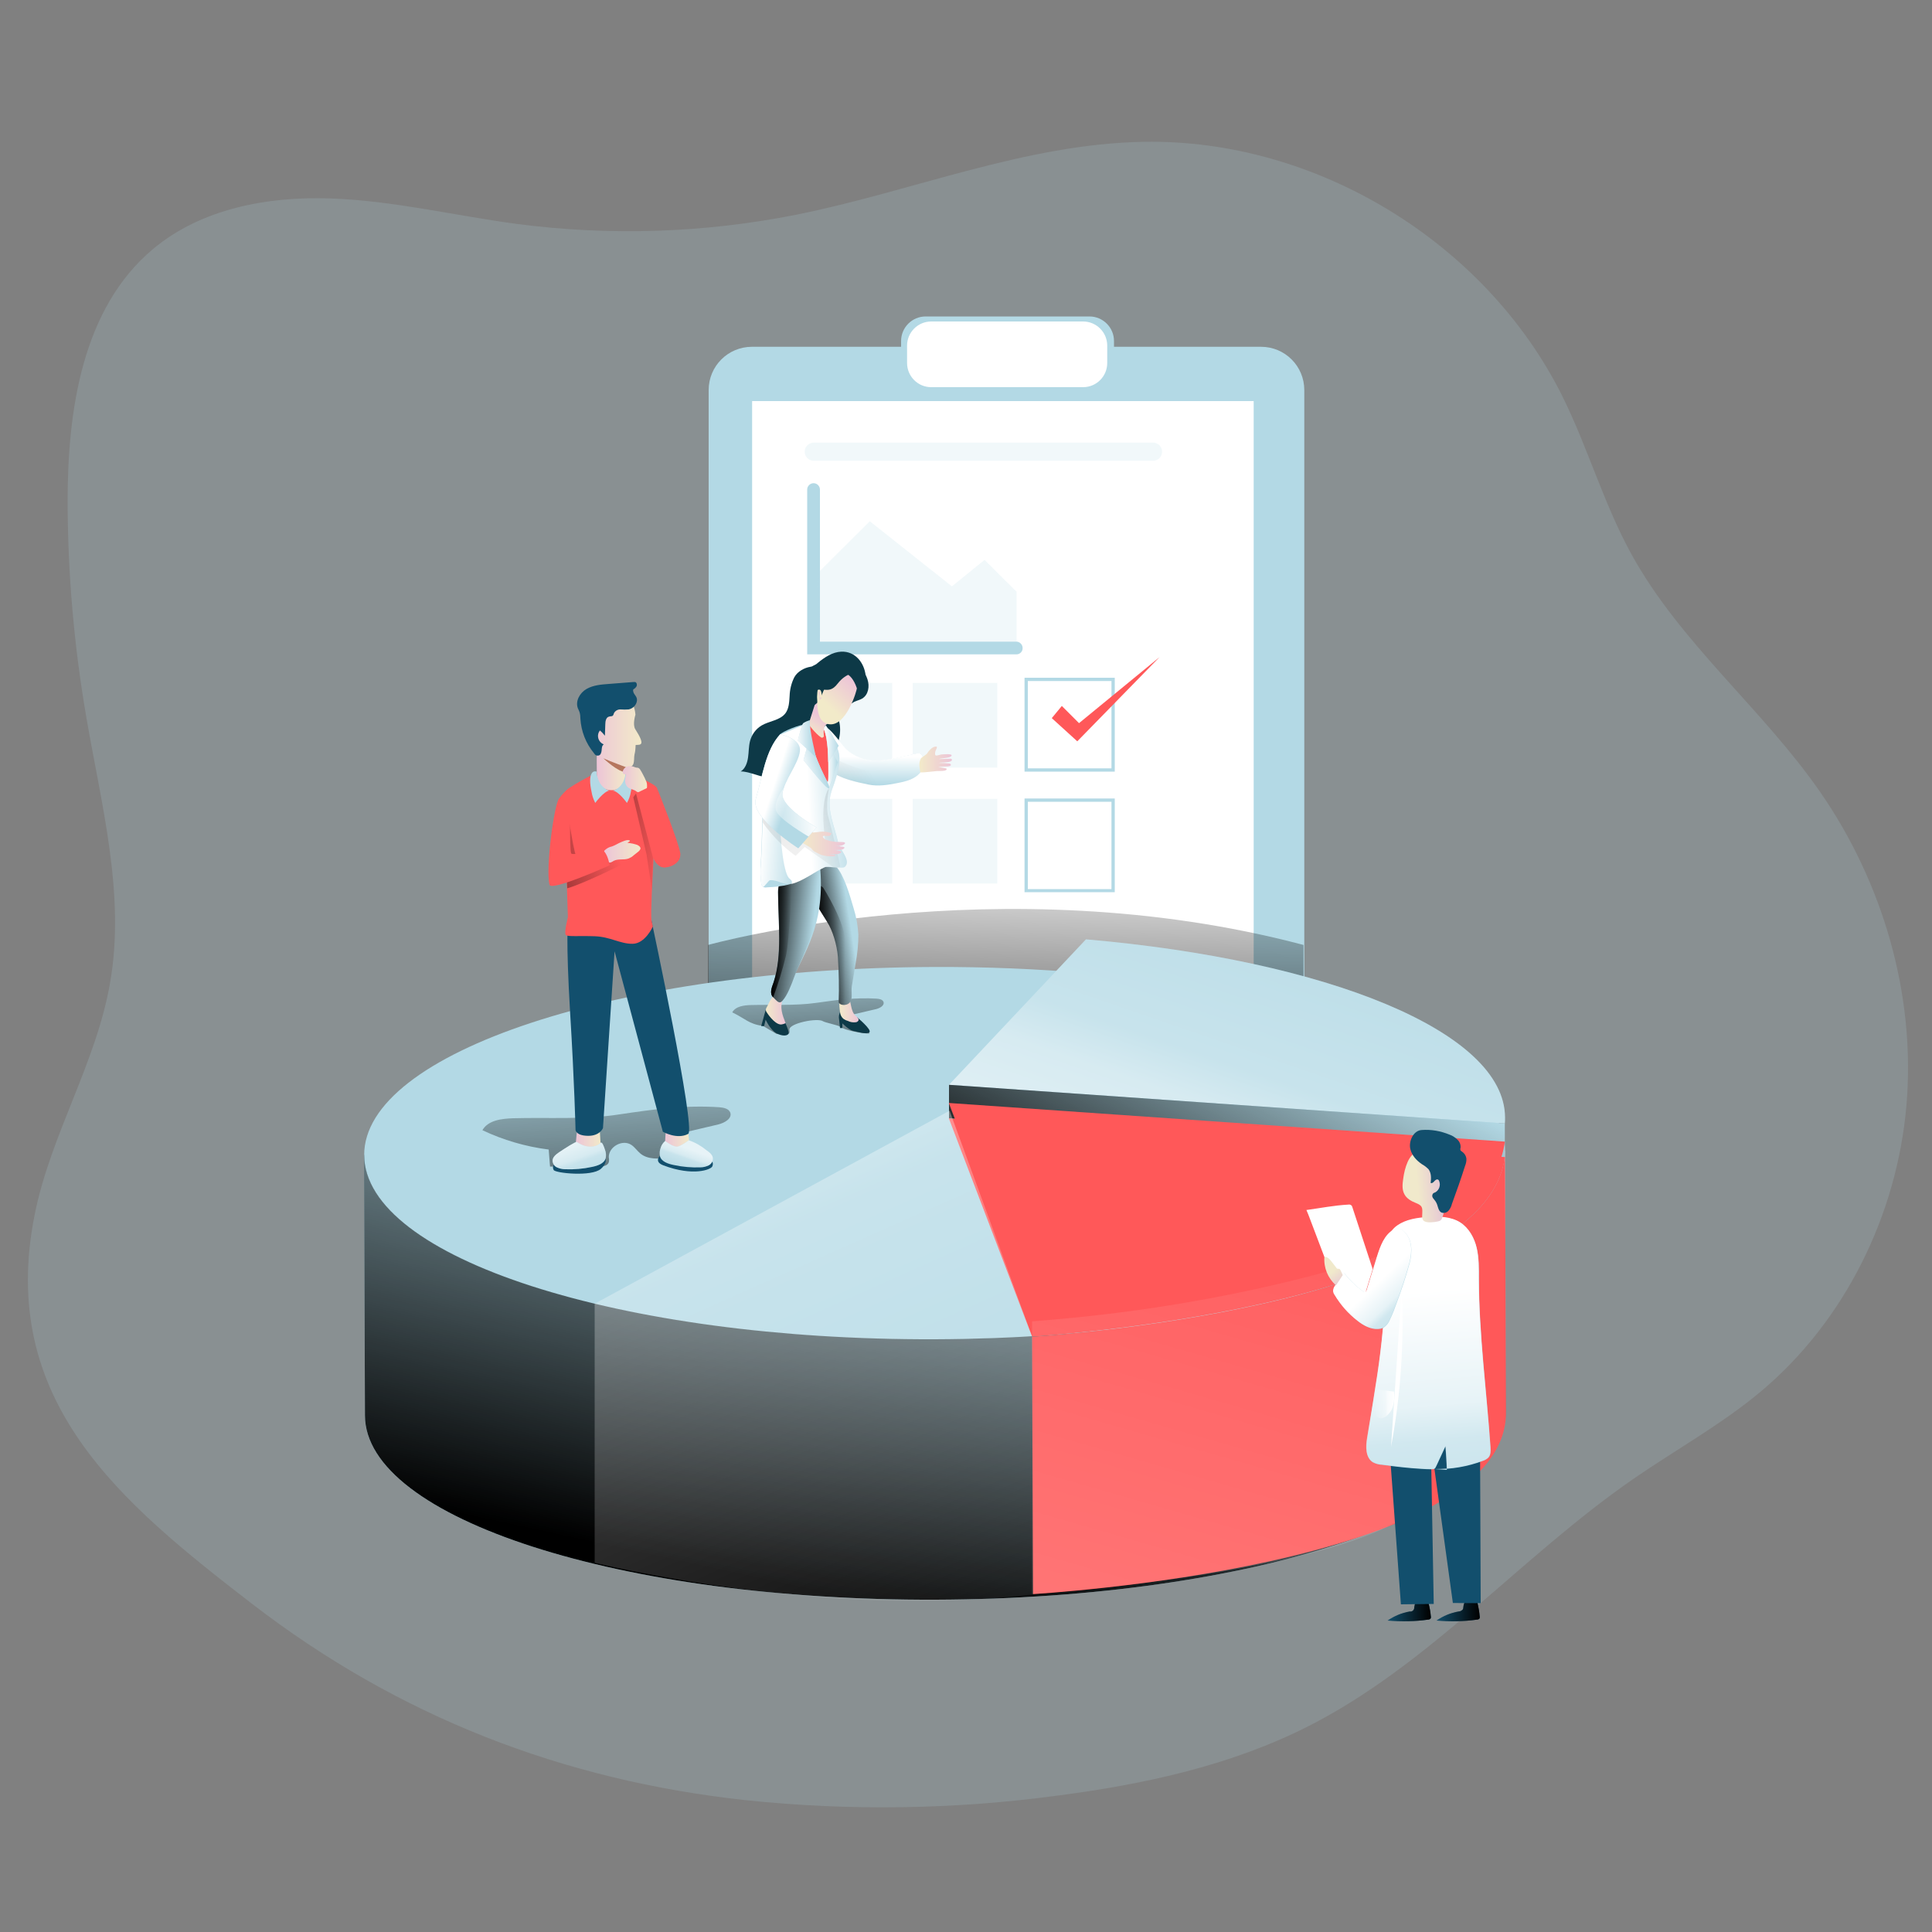 <?xml version="1.0" encoding="UTF-8"?>
<!-- Generator: Adobe Illustrator 27.0.1, SVG Export Plug-In . SVG Version: 6.00 Build 0)  -->
<svg xmlns="http://www.w3.org/2000/svg" xmlns:xlink="http://www.w3.org/1999/xlink" version="1.1" id="Ebene_1" x="0px" y="0px" viewBox="0 0 1000 1000" style="enable-background:new 0 0 1000 1000;" xml:space="preserve">
<rect x="0" y="0" width="1000" height="1000" fill="#808080" stroke="none"/>
<style type="text/css">
	.st0{opacity:0.18;fill:#B3D9E5;enable-background:new    ;}
	.st1{fill:#B3D9E5;}
	.st2{fill:url(#SVGID_1_);}
	.st3{fill:#FF5859;}
	.st4{fill:url(#SVGID_00000162328566614229504990000006555692000381907602_);}
	.st5{fill:url(#SVGID_00000018939831045199538720000005200920762003114383_);}
	.st6{fill:url(#SVGID_00000166660342131908524370000001839242478945271736_);}
	.st7{fill:#124F6D;}
	.st8{fill:url(#SVGID_00000170273624066817813240000012170122611996764851_);}
	.st9{fill:url(#SVGID_00000070823925146861048770000007816714273635016105_);}
	.st10{fill:url(#SVGID_00000057146543477012401610000002875957416659489427_);}
	.st11{fill:url(#SVGID_00000160163750412229125970000015439169298004656260_);}
	.st12{fill:url(#SVGID_00000012434980443306876000000001658727706577298055_);}
	.st13{fill:url(#SVGID_00000074441731073127560000000018314719291534579368_);}
	.st14{fill:url(#SVGID_00000178167685909028253690000017831672442397088399_);}
	.st15{fill:url(#SVGID_00000175290433822263475000000008430925823909867174_);}
	.st16{fill:url(#SVGID_00000069356219268362306700000014982285177202073220_);}
	.st17{opacity:0.18;fill:#0B3D51;enable-background:new    ;}
	.st18{fill:url(#SVGID_00000091706899331494566070000018158703047576271001_);}
	.st19{fill:url(#SVGID_00000174595687366911475640000002116274831643934338_);}
	.st20{fill:url(#SVGID_00000181083909422598561470000011502589965917642384_);}
	.st21{fill:url(#SVGID_00000107575528467690308850000005329806486480320394_);}
	.st22{fill:#FFFFFF;}
	.st23{opacity:9.000000e-02;fill:url(#SVGID_00000130620518789218070720000013171072754076367803_);enable-background:new    ;}
	.st24{fill:url(#SVGID_00000137820071653258871510000007051212062153569699_);}
	.st25{fill:url(#SVGID_00000163780974733372430420000011006686763543114383_);}
	.st26{opacity:0.5;fill:#FF5859;enable-background:new    ;}
	.st27{fill:url(#SVGID_00000129170080333967023420000006831847524885057930_);}
	.st28{fill:url(#SVGID_00000062914196315476617480000008249151619986493375_);}
	.st29{fill:url(#SVGID_00000037680456790771910840000004986566359283429535_);}
	.st30{fill:url(#SVGID_00000127763113429181611570000015963325366374617279_);}
	.st31{fill:url(#SVGID_00000129193870103753866840000011097108930507790248_);}
	.st32{fill:url(#SVGID_00000042699437836065699570000015470406568525012117_);}
	.st33{fill:url(#SVGID_00000038372217655260574050000004590905712926977698_);}
	.st34{fill:url(#SVGID_00000164512674090706467100000011707041045581455243_);}
	.st35{fill:url(#SVGID_00000029009373357240301080000003676098613240603532_);}
	.st36{fill:url(#SVGID_00000062153937539033483600000017940286272503869570_);}
	.st37{opacity:5.000000e-02;fill:#000405;enable-background:new    ;}
	.st38{fill:#0D3947;}
	.st39{opacity:0.24;fill:#FFFFFF;enable-background:new    ;}
	.st40{fill:url(#SVGID_00000038405934031856386300000000655128846851880582_);}
	.st41{fill:url(#SVGID_00000080170674897186899310000002668765540266252456_);}
	.st42{fill:url(#SVGID_00000117667220925932181050000008906387149950950847_);}
	.st43{fill:url(#SVGID_00000075164536402235708360000018296734242693098660_);}
	.st44{fill:url(#SVGID_00000122697969249005139440000018347100040640897458_);}
	.st45{fill:url(#SVGID_00000111184363460578237050000003317862405465780883_);}
	.st46{fill:url(#SVGID_00000123423504726616274290000017675005233103717011_);}
	.st47{fill:url(#SVGID_00000170239808964049335170000014866649828687363203_);}
	.st48{fill:url(#SVGID_00000049181651229473587960000010004344953484189587_);}
	.st49{opacity:0.51;fill:url(#SVGID_00000035516313749889462400000008200439959601724852_);enable-background:new    ;}
	.st50{fill:url(#SVGID_00000050633900083740463860000010273821432236787850_);}
	.st51{opacity:0.61;fill:url(#SVGID_00000127002682625289742280000002539603285783208636_);enable-background:new    ;}
	.st52{fill:url(#SVGID_00000183212483477045792880000006863627636364654739_);}
	.st53{fill:url(#SVGID_00000062899737841688659220000002585790206532220803_);}
	.st54{fill:url(#SVGID_00000102543010363676013210000013336226397964206999_);}
	.st55{fill:url(#SVGID_00000162341903482960182830000003714336466972688813_);}
	.st56{fill:url(#SVGID_00000166649082428950599980000010839535726049389216_);}
	.st57{fill:url(#SVGID_00000085971310651197538690000007346801953350837946_);}
	.st58{fill:url(#SVGID_00000163054523321424551840000016090368248258792879_);}
	.st59{fill:url(#SVGID_00000058558413677203211070000009297722454130006461_);}
	.st60{opacity:0.21;}
	.st61{fill:url(#SVGID_00000091736490821680515130000002643934183128636834_);}
	.st62{fill:url(#SVGID_00000052786316831585352970000009730304951872013723_);}
	.st63{fill:url(#SVGID_00000141454935575646225020000011351563226430149003_);}
	.st64{fill:url(#SVGID_00000114071466522994249410000018367941731067391920_);}
	.st65{fill:none;}
	.st66{fill:url(#SVGID_00000151532921239890620490000015510093670812147127_);}
	.st67{fill:url(#SVGID_00000145051907367776711170000016498720932333514887_);}
	.st68{fill:url(#SVGID_00000123401639403368021020000003421250391604711051_);}
	.st69{fill:url(#SVGID_00000091724767477906612860000001673698637620824741_);}
	.st70{fill:none;stroke:#FFFFFF;stroke-width:1.38;stroke-miterlimit:10;}
	.st71{fill:url(#SVGID_00000183931536095989937210000015489988468045073315_);}
	.st72{fill:url(#SVGID_00000167356210614866396870000004336682099558956976_);}
	.st73{fill:url(#SVGID_00000181804876991606933040000002778930714290689408_);}
	.st74{fill:url(#SVGID_00000021120710483744215890000016738855398059209390_);}
	.st75{opacity:0.1;fill:#8BC2D8;enable-background:new    ;}
	.st76{fill:#8BC2D8;}
	.st77{fill:#CAE7EF;}
	.st78{fill:#6DA6BC;}
	.st79{opacity:0.2;fill:#246D89;enable-background:new    ;}
	.st80{fill:#267BA5;}
	.st81{opacity:0.3;fill:#246D89;enable-background:new    ;}
	.st82{fill:#246D89;}
	.st83{opacity:0.5;}
	.st84{fill:url(#SVGID_00000178170954706584725270000009629157971634018181_);}
	.st85{fill:#D0E9EF;}
	.st86{fill:url(#SVGID_00000054957810048812549880000005168842901588950930_);}
	.st87{opacity:9.000000e-02;fill:url(#SVGID_00000102545055104873965390000001560906156890300813_);enable-background:new    ;}
	.st88{opacity:0.46;fill:#FFFFFF;enable-background:new    ;}
	.st89{fill:url(#SVGID_00000075844019325770363870000010542439323576931758_);}
	.st90{fill:url(#SVGID_00000158025605511423549720000013077308229025286056_);}
	.st91{fill:url(#SVGID_00000002346741082917204000000010576319906631696026_);}
	.st92{opacity:0.28;fill:url(#SVGID_00000007389942810771066530000003481118736512876724_);enable-background:new    ;}
	.st93{opacity:0.69;fill:url(#SVGID_00000094590991607356342760000007389188736443954822_);enable-background:new    ;}
	.st94{opacity:0.69;fill:url(#SVGID_00000080886884739421312850000001027166963745168792_);enable-background:new    ;}
	.st95{fill:url(#SVGID_00000104673504044283489650000000804967279450845338_);}
	.st96{opacity:0.28;fill:url(#SVGID_00000085251133552088191210000001164180741425403271_);enable-background:new    ;}
	.st97{fill:url(#SVGID_00000134220758373986704030000007757401045544678580_);}
	.st98{fill:url(#SVGID_00000160899170884303232270000018094120657160377233_);}
	.st99{fill:#F9F7F7;}
	.st100{opacity:0.44;fill:url(#SVGID_00000025415764843374115120000002757463554213151928_);enable-background:new    ;}
	.st101{opacity:0.44;fill:url(#SVGID_00000135649149365908159770000003434866901664313263_);enable-background:new    ;}
	.st102{opacity:0.44;fill:url(#SVGID_00000005975637219557555000000011649348812272092558_);enable-background:new    ;}
	.st103{opacity:0.44;fill:url(#SVGID_00000016778188393471538020000012354320215887402165_);enable-background:new    ;}
	.st104{opacity:0.44;fill:url(#SVGID_00000063630933134364011520000001639030755128728714_);enable-background:new    ;}
	.st105{opacity:0.44;fill:url(#SVGID_00000005946650469116005870000001973091753012778131_);enable-background:new    ;}
	.st106{fill:url(#SVGID_00000045579291017947483320000014358459480096921990_);}
	.st107{fill:url(#SVGID_00000168111428832049980960000004849838645164630955_);}
	.st108{fill:url(#SVGID_00000096030072835735669890000016086168153284823945_);}
	.st109{fill:url(#SVGID_00000036958750673852653590000010547726918047643785_);}
	.st110{fill:url(#SVGID_00000113343465267869961910000008568188143409622182_);}
	.st111{fill:url(#SVGID_00000142169702606361434470000004995947940898459041_);}
	.st112{fill:url(#SVGID_00000181806654996204011210000003276618461524932225_);}
	.st113{fill:#114660;}
	.st114{fill:url(#SVGID_00000083050686252145455120000002496304020112931232_);}
	.st115{fill:url(#SVGID_00000114777991829244396440000009660015041936693693_);}
	.st116{fill:url(#SVGID_00000072973773400413738730000000136408824786996372_);}
	.st117{fill:url(#SVGID_00000103235628779680154960000015537717855534927497_);}
	.st118{fill:url(#SVGID_00000085963279848563213770000005108350970823656630_);}
	.st119{fill:url(#SVGID_00000021840593834264323190000006309252304616466362_);}
	.st120{fill:url(#SVGID_00000078010038562845733030000017465659394592340877_);}
	.st121{opacity:0.61;fill:url(#SVGID_00000085940006524520179150000007619797827462869662_);enable-background:new    ;}
	.st122{opacity:0.61;fill:url(#SVGID_00000041281058832405837320000003365233013944439981_);enable-background:new    ;}
	.st123{fill:#E2F4F7;}
	.st124{opacity:0.29;}
	.st125{fill:url(#SVGID_00000091008165813431945750000013781159628481026444_);}
	.st126{opacity:0.71;}
	.st127{fill:url(#SVGID_00000051379447375896525060000004236843843746908070_);}
	.st128{opacity:0.13;fill:url(#SVGID_00000096061743576598782240000017395610033717011106_);enable-background:new    ;}
	.st129{fill:url(#SVGID_00000133510341021367559300000015859729390172288900_);}
	.st130{fill:url(#SVGID_00000086651554275890360690000002683103538396430498_);}
	.st131{fill:url(#SVGID_00000057131090619678422950000001034261323298397368_);}
	.st132{fill:url(#SVGID_00000002382595569204153550000007522175863227312271_);}
	.st133{opacity:0.22;fill:#FFFFFF;enable-background:new    ;}
	.st134{fill:url(#SVGID_00000061431544037004775970000000474099642177378460_);}
	.st135{fill:url(#SVGID_00000078733063555832138030000008468094286026461062_);}
	.st136{fill:#EDB340;}
	.st137{opacity:0.1;fill:#FFFFFF;enable-background:new    ;}
	.st138{opacity:0.1;enable-background:new    ;}
	.st139{fill:#E2424A;}
	.st140{fill:url(#SVGID_00000076587829887795550240000017410343237735334286_);}
	.st141{fill:url(#SVGID_00000003106184177414494870000000173466207208319645_);}
	.st142{fill:url(#SVGID_00000039831771513379537440000014872109330206219651_);}
	.st143{fill:url(#SVGID_00000148659330472272841770000007062886299876828343_);}
	.st144{fill:url(#SVGID_00000177451167144774841020000015426724752982660780_);}
	.st145{fill:url(#SVGID_00000026870070135194722410000010807703659979674022_);}
	.st146{fill:url(#SVGID_00000162346405790591823330000012295323320836173187_);}
	.st147{fill:url(#SVGID_00000116236997948305691440000003863096840273406858_);}
	.st148{fill:url(#SVGID_00000024710874358836161330000002725115104362162061_);}
	.st149{fill:url(#SVGID_00000175309422979832135080000008772874885799261841_);}
	.st150{fill:url(#SVGID_00000027572682649073488140000006667092623339709584_);}
	.st151{fill:url(#SVGID_00000159427535170350457750000009091111089976707505_);}
	.st152{fill:url(#SVGID_00000034048651665355182070000014670459505910406574_);}
	.st153{fill:url(#SVGID_00000027568480576277528680000017797972699081236146_);}
	.st154{fill:url(#SVGID_00000171719938451227904270000014005225008042604417_);}
	.st155{fill:url(#SVGID_00000048479491675723076410000001142257681988246929_);}
	.st156{fill:url(#SVGID_00000154418683754877598720000004024232350134154938_);}
	.st157{fill:url(#SVGID_00000108267039529129655070000014719777624889197700_);}
	.st158{opacity:0.22;fill:url(#SVGID_00000134969260136302717430000004133516161983586455_);enable-background:new    ;}
	.st159{fill:url(#SVGID_00000151543566804349483890000015062357543285718421_);}
	.st160{fill:url(#SVGID_00000153666235057819507090000004514585364656143771_);}
	.st161{fill:url(#SVGID_00000093149111779130762010000012661860524601081217_);}
	.st162{fill:url(#SVGID_00000176765721466097305100000018178640866822530485_);}
	.st163{opacity:0.99;fill:url(#SVGID_00000129919473521437104940000009866877429615165360_);enable-background:new    ;}
	.st164{opacity:0.69;fill:url(#SVGID_00000025409623439408254960000006331982761547876521_);enable-background:new    ;}
	.st165{fill:url(#SVGID_00000177479055270148396110000000269458679311155849_);}
	.st166{fill:url(#SVGID_00000067920106152204645910000014898022214920974747_);}
	.st167{fill:url(#SVGID_00000104696793589340782830000008459480100279426211_);}
	.st168{fill:url(#SVGID_00000109737401327307586430000012524034745027178429_);}
	.st169{fill:url(#SVGID_00000105390525280286464390000008425279993422851753_);}
	.st170{fill:url(#SVGID_00000078727562857465443880000008489634137650454202_);}
	.st171{fill:#B6765E;}
	.st172{fill:url(#SVGID_00000158022609585495689570000010905688985002027449_);}
	.st173{fill:url(#SVGID_00000029766903005603349430000008805669537965537926_);}
	.st174{opacity:0.69;fill:url(#SVGID_00000111881118855923766120000017530247525678051992_);enable-background:new    ;}
	.st175{opacity:0.69;fill:url(#SVGID_00000105395237471543156370000008214500201909085829_);enable-background:new    ;}
	.st176{fill:url(#SVGID_00000057136590270247889880000006822462360027879552_);}
	.st177{opacity:0.69;fill:url(#SVGID_00000109735022683444893610000011483907177876857784_);enable-background:new    ;}
	.st178{opacity:0.69;fill:url(#SVGID_00000130642030369809642840000016205882926034371005_);enable-background:new    ;}
	.st179{fill:url(#SVGID_00000100356456845450315290000004653872584492240770_);}
	.st180{fill:url(#SVGID_00000122002207844963576670000017680535325515758216_);}
	.st181{fill:url(#SVGID_00000084526723306597677500000002225675753719055750_);}
	.st182{fill:url(#SVGID_00000153707120703260246280000016121220245445113782_);}
	.st183{fill:url(#SVGID_00000178171905741843460640000001913820961436555944_);}
	.st184{fill:url(#SVGID_00000026161420750524133880000000780134603914640569_);}
	.st185{fill:url(#SVGID_00000135662109910524249760000004847091002021873319_);}
	.st186{fill:url(#SVGID_00000104681982842935110820000009647590703617065116_);}
	.st187{fill:url(#SVGID_00000054976211510220194300000011409075256826535341_);}
	.st188{fill:url(#SVGID_00000031917478580360033730000005222236771911245487_);}
	.st189{fill:url(#SVGID_00000006667901955984788100000007157980883488259990_);}
	.st190{fill:url(#SVGID_00000178899193973324519510000006347757981201679003_);}
	.st191{fill:url(#SVGID_00000034785073269669192150000008534435724746937481_);}
	.st192{opacity:0.17;fill:url(#SVGID_00000020385340793200499930000013863084083185822609_);enable-background:new    ;}
	.st193{fill:url(#SVGID_00000093859565765761134360000016216022169840823222_);}
	.st194{fill:url(#SVGID_00000121995651741563002670000012530850799064438201_);}
	.st195{opacity:0.17;fill:url(#SVGID_00000026156820843261026280000014740270371705587587_);enable-background:new    ;}
	.st196{fill:url(#SVGID_00000083783008637833842070000011262275535883297689_);}
	.st197{fill:url(#SVGID_00000073716174023743613930000000081926000353437070_);}
	.st198{fill:url(#SVGID_00000082332800734895662270000007305956901221882250_);}
	.st199{fill:url(#SVGID_00000078749831333477807770000017503317415924546454_);}
	.st200{fill:url(#SVGID_00000092455336703564169020000002106121827211250363_);}
	.st201{fill:url(#SVGID_00000067200444812690037480000005104688729957514388_);}
	.st202{fill:url(#SVGID_00000126283876754103052480000016531803320131020455_);}
	.st203{fill:url(#SVGID_00000039825184972101627920000006481387493011217820_);}
	.st204{fill:url(#SVGID_00000060718837080438720500000018022558527696426165_);}
	.st205{fill:url(#SVGID_00000032642894984160020120000006509131192298369417_);}
	.st206{fill:url(#SVGID_00000044888245544517880560000013221976439751265455_);}
	.st207{fill:url(#SVGID_00000158718878685002550940000004527132699218100646_);}
	.st208{fill:url(#SVGID_00000135670589763997540450000002327584055181645213_);}
	.st209{fill:url(#SVGID_00000013185320151109028360000005641359685153301439_);}
	.st210{fill:url(#SVGID_00000102527962481875969000000012197890731284974488_);}
	.st211{opacity:0.69;fill:url(#SVGID_00000114779158058177308850000011993141260561803687_);enable-background:new    ;}
	.st212{opacity:0.6;fill:url(#SVGID_00000119108177325454687390000012107521812834222514_);enable-background:new    ;}
	.st213{opacity:0.6;fill:url(#SVGID_00000065067639801067237930000007835482816325049253_);enable-background:new    ;}
	.st214{fill:url(#SVGID_00000118366141305590236050000007799896500954550145_);}
	.st215{fill:url(#SVGID_00000110466679760755623460000006063328373487927221_);}
	.st216{fill:url(#SVGID_00000100351635027098495530000003595836707285636500_);}
	.st217{fill:url(#SVGID_00000067231084266657502680000001125046938874505148_);}
	.st218{fill:url(#SVGID_00000046303006898910713200000002849758946314540945_);}
	.st219{fill:url(#SVGID_00000183217025824072031450000013903366956374124455_);}
	.st220{fill:url(#SVGID_00000021812792685416153540000006863099835487893161_);}
	.st221{fill:url(#SVGID_00000003794872476982516410000004171281872771022767_);}
	.st222{opacity:0.32;fill:#B3D9E5;enable-background:new    ;}
	.st223{fill:url(#SVGID_00000161611340336237210780000004388040902494812049_);}
	.st224{fill:url(#SVGID_00000178921237832679457430000001951474884297781651_);}
	.st225{fill:url(#SVGID_00000138569926640125278160000000558164760925086910_);}
	.st226{fill:url(#SVGID_00000053516352171446437940000013309969464009833906_);}
	.st227{fill:url(#SVGID_00000029749420601863314010000016251640859514966712_);}
	.st228{opacity:0.18;fill:#FFFFFF;enable-background:new    ;}
	.st229{fill:url(#SVGID_00000144329781788043517570000018187510297273901732_);}
	.st230{fill:url(#SVGID_00000096023402694540193660000009236381189264643213_);}
	.st231{opacity:0.2;fill:none;stroke:#6DA6BC;stroke-width:10;stroke-miterlimit:10;}
	.st232{opacity:0.2;fill:none;stroke:#6DA6BC;stroke-width:2.123;stroke-miterlimit:10;}
	.st233{opacity:0.1;fill:#6DA6BC;}
	.st234{fill:url(#SVGID_00000036218699268742997960000009231074838023573438_);}
	.st235{fill:url(#SVGID_00000005960685559954520680000005410802440302486672_);}
	.st236{fill:url(#SVGID_00000118372640481439087250000011412518707008371087_);}
	.st237{fill:url(#SVGID_00000068653004017362200270000011171071539919883912_);}
	.st238{fill:url(#SVGID_00000000190166331314813150000007366710457680164992_);}
	.st239{fill:url(#SVGID_00000020374720016564302260000011826049671719992501_);}
	.st240{fill:#187EB2;}
	.st241{fill:url(#SVGID_00000180356584642601632500000002029255080085494958_);}
	.st242{fill:url(#SVGID_00000060019007359507373140000012894310926816510106_);}
	.st243{fill:none;stroke:#FF5859;stroke-width:2.123;stroke-miterlimit:10;}
	.st244{fill:url(#SVGID_00000084498556977217673840000006483578707843696301_);}
	.st245{fill:url(#SVGID_00000053526045342412683190000007189095124739637401_);}
	.st246{fill:url(#SVGID_00000008109406125140392180000009140307153182272899_);}
	.st247{fill:url(#SVGID_00000058580927107888282910000001375359854128955832_);}
	.st248{fill:url(#SVGID_00000008850191609806456430000018181519819733265044_);}
	.st249{fill:url(#SVGID_00000152944707138713718170000008300823915504713640_);}
	.st250{fill:url(#SVGID_00000048496749364116539120000016639046897518471866_);}
	.st251{fill:url(#SVGID_00000139974762236383318240000008751736100514825382_);}
	.st252{fill:url(#SVGID_00000123434049103297105380000008050163026919995071_);}
	.st253{fill:url(#SVGID_00000163041903876759549780000017567527840204463005_);}
	.st254{fill:url(#SVGID_00000039114504370338210020000006355624864285065635_);}
	.st255{fill:url(#SVGID_00000143581180760819138370000008678738074940293295_);}
	.st256{enable-background:new    ;}
	.st257{fill:url(#SVGID_00000023981544052533538690000013576329459230823843_);}
	.st258{fill:url(#SVGID_00000108268082610803829800000008887843080357269393_);}
	.st259{fill:#232423;}
	.st260{fill:#373837;}
	.st261{fill:#4E4F4E;}
	.st262{fill:#6F4800;}
	.st263{fill:url(#SVGID_00000178186810368904579000000003680031500332858497_);}
	.st264{fill:url(#SVGID_00000054979678784397146840000003935034535215302528_);}
	.st265{fill:url(#SVGID_00000013914407120259146550000008359653021316551314_);}
	.st266{fill:url(#SVGID_00000039125952146476255170000004425296788975905960_);}
	.st267{fill:url(#SVGID_00000132774811188339105610000013111363937743492498_);}
	.st268{fill:url(#SVGID_00000052810000545403586050000011561683561626048932_);}
	.st269{fill:#2D2E2D;}
	.st270{fill:url(#SVGID_00000175292946274893978410000001032293444470338704_);}
	.st271{fill:url(#SVGID_00000044136069424135452290000010337529581925297284_);}
	.st272{fill:#464746;}
	.st273{fill:#282928;}
	.st274{fill:url(#SVGID_00000079464102750182957870000017509045816803754373_);}
	.st275{fill:url(#SVGID_00000167367286294081848270000015727623513940211351_);}
	.st276{opacity:0.5;fill:url(#SVGID_00000029029153996182031240000009964629781855509403_);}
	.st277{opacity:0.5;fill:url(#SVGID_00000071546677360237339220000001229100197035856526_);}
	.st278{fill:none;stroke:#CAE7EF;stroke-width:4.247;stroke-linecap:round;}
	.st279{fill:none;stroke:#CAE7EF;stroke-width:2.123;stroke-linecap:round;}
	.st280{fill:none;stroke:#6DA6BC;stroke-width:2.123;}
	.st281{fill:#1D6D96;}
	.st282{opacity:6.000000e-02;fill:none;stroke:#FFFFFF;stroke-width:1.062;stroke-miterlimit:10;}
	.st283{fill:none;stroke:#187EB2;stroke-width:2.123;stroke-miterlimit:10;}
	.st284{opacity:0.2;fill:#1D6D96;}
	.st285{opacity:0.3;fill:#1D6D96;}
	.st286{fill:url(#SVGID_00000169535506554515675570000017750541552673568695_);}
	.st287{opacity:0.2;fill:#FFFFFF;}
	.st288{opacity:0.12;fill:#6DA6BC;}
	.st289{fill:url(#SVGID_00000031905215168630243970000004983348020127876267_);}
	.st290{fill:url(#SVGID_00000022532103883885497840000003822286490182662576_);}
	.st291{fill:url(#SVGID_00000035533258882147909550000012023710890764032134_);}
	.st292{fill:url(#SVGID_00000067201203520523135210000004628613496803700133_);}
	.st293{fill:none;stroke:#CAE7EF;stroke-width:2.123;}
	.st294{fill:none;stroke:#CAE7EF;stroke-width:1.593;}
	.st295{fill:none;stroke:#6DA6BC;stroke-width:2.123;stroke-linecap:round;}
	.st296{fill:none;stroke:#CAE7EF;stroke-width:4.247;}
	.st297{fill:none;stroke:#CAE7EF;stroke-width:1.062;}
	
		.st298{opacity:0.2;fill:none;stroke:url(#SVGID_00000047749059697449589860000005010066161149356455_);stroke-width:2.123;stroke-miterlimit:10;}
	
		.st299{opacity:0.2;fill:none;stroke:url(#SVGID_00000132810987841199131220000003681817598008392874_);stroke-width:2.123;stroke-miterlimit:10;}
	.st300{fill:url(#SVGID_00000129198514512387381470000014724100053069228219_);}
	.st301{fill:url(#SVGID_00000045580903241812268270000009239813135461545404_);}
	.st302{fill:url(#SVGID_00000020388787775118447260000016664533043101539507_);}
	.st303{fill:url(#SVGID_00000029731246939606137430000008840211984595124646_);}
	.st304{fill:url(#SVGID_00000170247983189248700130000017699708149253755042_);}
	.st305{fill:url(#SVGID_00000133510461245032458660000016187204176160802986_);}
	.st306{fill:url(#SVGID_00000120516883185694773090000000819852346209010090_);}
	.st307{fill:url(#SVGID_00000170244176374823228110000010317206870964301247_);}
	.st308{fill:url(#SVGID_00000178169359852026787350000011033827740438303877_);}
	.st309{fill:url(#SVGID_00000108995312399118663550000002589657449816720305_);}
	.st310{fill:url(#SVGID_00000134249585127640188260000017657044869536107936_);}
	.st311{fill:url(#SVGID_00000170984760632690503050000002105241154013906066_);}
	.st312{fill:url(#SVGID_00000170275721069577055490000012020451899567310741_);}
	.st313{fill:url(#SVGID_00000130613612615075019530000014545268094346059700_);}
	.st314{fill:url(#SVGID_00000036972781299938590930000006576054178258728065_);}
	.st315{fill:url(#SVGID_00000085220897747659572680000002324675044408724388_);}
	.st316{fill:url(#SVGID_00000139263497365842921920000012529469960983041941_);}
	.st317{fill:url(#SVGID_00000109021578921129265860000003791007323522564231_);}
	.st318{fill:url(#SVGID_00000134244067177801787590000003228566223916646277_);}
	.st319{fill:url(#SVGID_00000096776930355452200770000005406128617111468442_);}
	.st320{fill:url(#SVGID_00000160887367111378073680000006797303946034129332_);}
	.st321{fill:url(#SVGID_00000092458088832262812810000006653789031418768283_);}
	.st322{fill:url(#SVGID_00000109735712601529121180000012013460141137202307_);}
	.st323{fill:url(#SVGID_00000128484668739168837440000018405465916073475751_);}
	.st324{fill:url(#SVGID_00000181776229120079824580000016841925586610433942_);}
	.st325{fill:url(#SVGID_00000117676471030320251490000003366884374301508010_);}
	.st326{fill:url(#SVGID_00000148626581655649054770000012974111172335415975_);}
	.st327{fill:url(#SVGID_00000142162989038475689580000017208324091032842662_);}
	.st328{fill:url(#SVGID_00000014603542017873320040000001920733965492120200_);}
	.st329{fill:url(#SVGID_00000118362200411056908780000011976430297520244152_);}
	.st330{fill:url(#SVGID_00000077306909860369545120000001370120087692911753_);}
	.st331{fill:url(#SVGID_00000066509862629174429370000000783496945768257951_);}
	.st332{fill:url(#SVGID_00000129903114329820941920000008769345490293593516_);}
	.st333{opacity:0.2;fill:#CAE7EF;}
	.st334{fill:url(#SVGID_00000039813598062781788700000001436566227237189530_);}
	.st335{fill:url(#SVGID_00000114776970406970922740000012725222485065286315_);}
	.st336{fill:url(#SVGID_00000162345241079425172870000000021682852664952506_);}
	.st337{fill:url(#SVGID_00000008130539058578209380000014432445737230167982_);}
	.st338{fill:url(#SVGID_00000140698462927770235120000015227275597186075278_);}
	.st339{fill:url(#SVGID_00000019650763757351967950000009539599654444267710_);}
	.st340{fill:url(#SVGID_00000163073188322100980820000010393611473705494404_);}
	.st341{fill:url(#SVGID_00000134247711268270741400000007799522688249430954_);}
	.st342{fill:url(#SVGID_00000127033523819807286680000016480999522692267415_);}
	.st343{fill:url(#SVGID_00000005947408097453662590000008407128046808232843_);}
	.st344{fill:url(#SVGID_00000177470359663731853040000003638724051730322829_);}
	.st345{fill:url(#SVGID_00000039814599724697584250000012064276971479516346_);}
	.st346{fill:url(#SVGID_00000182499177909630072580000016741867806625421709_);}
	.st347{fill:url(#SVGID_00000111162696324761196670000013817927156743906483_);}
	.st348{fill:url(#SVGID_00000069361533790635400250000010508301217191857551_);}
	.st349{fill:url(#SVGID_00000098918007046188044540000015823603028899566732_);}
	.st350{fill:url(#SVGID_00000010292285099779623270000011523167061921667480_);}
	.st351{fill:url(#SVGID_00000036237712196970768340000003145155534872601226_);}
	.st352{fill:url(#SVGID_00000063621567312722633600000015599675061831719069_);}
	.st353{fill:url(#SVGID_00000032622150412309892390000016352462716026826640_);}
	.st354{fill:url(#SVGID_00000175311130889708129040000012319000199191711384_);}
	.st355{fill:url(#SVGID_00000050646257839432459210000005150796709247344537_);}
	.st356{fill:url(#SVGID_00000127018157811606630030000017108037011295737988_);}
	.st357{fill:url(#SVGID_00000084496536596222255110000010923651159130973876_);}
	.st358{fill:url(#SVGID_00000107572858490644223430000010885880825337269680_);}
	.st359{fill:url(#SVGID_00000000923188461513364540000018084209828960300452_);}
	.st360{fill:url(#SVGID_00000080903069303687042060000014077130754608011653_);}
	.st361{fill:url(#SVGID_00000029048192404983653630000001037643184734809235_);}
	.st362{fill:url(#SVGID_00000004542957860440380020000011855625710647705249_);}
	.st363{fill:url(#SVGID_00000001648363066741539380000005662462762152560768_);}
	.st364{fill:url(#SVGID_00000168809463904788741730000009249286040024776875_);}
	.st365{fill:url(#SVGID_00000011719987918643391360000015556313133076437428_);}
	.st366{fill:url(#SVGID_00000137823255008727991490000017262038989760233095_);}
	.st367{fill:url(#SVGID_00000101782106424452526680000014447422288920696251_);}
	.st368{fill:#F4F4F4;}
	.st369{opacity:0.4;fill:url(#SVGID_00000078011647290036340420000017755001404885372854_);}
	.st370{opacity:0.4;fill:url(#SVGID_00000096780199505409815470000014578641607070468284_);}
	.st371{opacity:0.5;fill:#6DA6BC;}
	.st372{fill:#E2E2E2;}
	.st373{fill:#8FBECC;}
	.st374{opacity:0.35;fill:#961D23;}
	.st375{fill:url(#SVGID_00000067949505679267501710000010599060141272051084_);}
	.st376{fill:url(#SVGID_00000149377185029121427300000015008959933365390210_);}
	.st377{fill:url(#SVGID_00000014599629863176715670000007975128518986725006_);}
	.st378{fill:url(#SVGID_00000049904073120666907980000016242315413001283512_);}
	.st379{fill:url(#SVGID_00000116953468910116002910000007242580300244394139_);}
	.st380{fill:url(#SVGID_00000006706895265409411510000013811908853696604606_);}
	.st381{fill:url(#SVGID_00000083780196507945817280000012365662475396958135_);}
	.st382{fill:url(#SVGID_00000133527428391536175660000009146167412772866476_);}
	.st383{opacity:0.4;fill:#0C5A89;}
	.st384{fill:url(#SVGID_00000121978742641064929510000001419700521137936536_);}
	.st385{fill:url(#SVGID_00000104680750886740966590000012368799722957039767_);}
	.st386{fill:#404344;}
	.st387{fill:url(#SVGID_00000061447465906078221760000008317285994591966861_);}
	.st388{fill:#D6E4E6;}
	.st389{fill:url(#SVGID_00000090289923047337724450000012787835977786128786_);}
	.st390{fill:url(#SVGID_00000107574099726062603050000006969738195137778324_);}
	.st391{clip-path:url(#SVGID_00000054950428919081027260000017389805524446232247_);fill:#EEFEFF;}
	.st392{clip-path:url(#SVGID_00000109741685105372687690000017974182710656250754_);fill:#EEFEFF;}
	.st393{fill:url(#SVGID_00000010302376734217165400000006395013108575258277_);}
	.st394{opacity:0;fill:#2C3438;}
	.st395{opacity:3.225806e-02;fill:#313A3E;}
	.st396{opacity:6.451613e-02;fill:#374044;}
	.st397{opacity:9.677419e-02;fill:#3C464A;}
	.st398{opacity:0.129;fill:#424B50;}
	.st399{opacity:0.161;fill:#475156;}
	.st400{opacity:0.194;fill:#4C575B;}
	.st401{opacity:0.226;fill:#525D61;}
	.st402{opacity:0.258;fill:#576367;}
	.st403{opacity:0.29;fill:#5C696D;}
	.st404{opacity:0.323;fill:#626E73;}
	.st405{opacity:0.355;fill:#677479;}
	.st406{opacity:0.387;fill:#6D7A7F;}
	.st407{opacity:0.419;fill:#728085;}
	.st408{opacity:0.452;fill:#77868B;}
	.st409{opacity:0.484;fill:#7D8C91;}
	.st410{opacity:0.516;fill:#829196;}
	.st411{opacity:0.548;fill:#88979C;}
	.st412{opacity:0.581;fill:#8D9DA2;}
	.st413{opacity:0.613;fill:#92A3A8;}
	.st414{opacity:0.645;fill:#98A9AE;}
	.st415{opacity:0.677;fill:#9DAFB4;}
	.st416{opacity:0.71;fill:#A3B4BA;}
	.st417{opacity:0.742;fill:#A8BAC0;}
	.st418{opacity:0.774;fill:#ADC0C6;}
	.st419{opacity:0.806;fill:#B3C6CC;}
	.st420{opacity:0.839;fill:#B8CCD1;}
	.st421{opacity:0.871;fill:#BDD2D7;}
	.st422{opacity:0.903;fill:#C3D7DD;}
	.st423{opacity:0.935;fill:#C8DDE3;}
	.st424{opacity:0.968;fill:#CEE3E9;}
	.st425{fill:#D3E9EF;}
	.st426{fill:url(#SVGID_00000026885079071252481390000016365921331940510906_);}
	.st427{fill:url(#SVGID_00000053545235290271035370000003805639854663845514_);}
	.st428{fill:url(#SVGID_00000026879077142152524820000003546149651683805607_);}
	.st429{fill:url(#SVGID_00000171695524169157558390000008732505270389963433_);}
	.st430{fill:none;stroke:#CAE7EF;stroke-width:12.74;}
	.st431{fill:#FFFFFF;stroke:#187EB2;stroke-width:2.123;stroke-miterlimit:10;}
	.st432{opacity:0.19;fill:#040404;}
</style>
<path class="st0" d="M547.4,929.4c44.5-5.8,89.1-15.4,129.2-35.6c63.2-31.9,110.5-88,168.8-128.3c21.9-15.1,45.3-28,65.7-45  c43.8-36.6,70.9-91.8,75.7-148.7s-12.2-115-44.7-161.9c-29.9-43.1-72.4-77.1-97.7-123.1c-14.4-26.2-22.6-55.4-35.9-82.1  C768.7,125.2,681.1,71.9,592.2,73.4c-61.4,1-119.8,25.6-179.9,37.7c-47.7,9.5-96.6,11.1-144.8,4.8c-32.2-4.3-64.1-12.1-96.6-13.2  s-66.8,5.3-91.7,26.2C42.5,159.6,34.9,212.5,35,260.3c0.1,36.8,3.3,73.6,9.5,109.9C52.3,416.1,65,462.6,57,508.5  c-7.1,41.5-30.7,78.6-39,119.9c-19.6,97,44.9,149.6,112.4,201.7c75.7,58.3,160.7,91.4,255.8,101.7  C439.9,937.4,494,936.6,547.4,929.4z"></path>
<path class="st1" d="M459.9,292.9h-2.6c0.4-1,0.7-2.1,1-3.2C458.8,290.8,459.4,291.8,459.9,292.9z"></path>
<path class="st1" d="M459.9,292.9h-2.6c0.4-1,0.7-2.1,1-3.2C458.8,290.8,459.4,291.8,459.9,292.9z"></path>
<path class="st1" d="M389.2,179.5h263.5c12.4,0,22.4,10,22.4,22.4v355.3c0,12.4-10,22.4-22.4,22.4H389.2c-12.4,0-22.4-10-22.4-22.4  V201.9C366.8,189.5,376.8,179.5,389.2,179.5z"></path>
<rect x="389.3" y="207.6" class="st22" width="259.6" height="390.3"></rect>
<linearGradient id="SVGID_1_" gradientUnits="userSpaceOnUse" x1="552.753" y1="-11176.95" x2="547.763" y2="-10984.47" gradientTransform="matrix(1 0 0 1 -29.97 11607.37)">
	<stop offset="0" style="stop-color:#000000;stop-opacity:0"></stop>
	<stop offset="0.99" style="stop-color:#000000"></stop>
</linearGradient>
<path class="st2" d="M366.5,489.1c0,0,150-41.9,308.2,0v47.5l-308.2-19.4V489.1z"></path>
<path class="st1" d="M779.5,730.6c0.2,53.2-131.8,96.8-295,97.4s-295.5-42.1-295.6-95.3l-0.5-134.9c40.7-37.4,167.2,38,295.5,37.5  c98.3-0.3,241.4-63.5,295.1-39.6L779.5,730.6z"></path>
<linearGradient id="SVGID_00000165941495427617021550000002669223004587982246_" gradientUnits="userSpaceOnUse" x1="522.614" y1="-11092.519" x2="457.384" y2="-10791.929" gradientTransform="matrix(1 0 0 1 -9.51 11624.22)">
	<stop offset="0" style="stop-color:#000000;stop-opacity:0"></stop>
	<stop offset="0.99" style="stop-color:#000000"></stop>
</linearGradient>
<path style="fill:url(#SVGID_00000165941495427617021550000002669223004587982246_);" d="M779,595.7l0.5,134.9  c0.2,53.2-131.8,96.8-295,97.4s-295.4-42.1-295.6-95.3l-0.5-134.9c0.2,53.2,132.6,95.9,295.7,95.3S779.2,648.9,779,595.7z"></path>
<linearGradient id="SVGID_00000145029365980772702170000018432260127318016951_" gradientUnits="userSpaceOnUse" x1="501.274" y1="-11062.729" x2="466.374" y2="-10901.92" gradientTransform="matrix(1 0 0 1 -9.51 11624.22)">
	<stop offset="0" style="stop-color:#000000;stop-opacity:0"></stop>
	<stop offset="0.99" style="stop-color:#000000"></stop>
</linearGradient>
<path style="fill:url(#SVGID_00000145029365980772702170000018432260127318016951_);" d="M779,595.7c0.2,53.2-131.8,96.8-295,97.4  S188.6,651,188.4,597.8c40.6-37.4,167.2,38,295.4,37.4C582.2,635,725.3,571.8,779,595.7z"></path>
<path class="st1" d="M779,595.7c0,1.1,0,2.1-0.1,3.2c-4.9,51.8-134.9,93.7-294.8,94.3c-163,0.6-295.4-42.1-295.6-95.3  s131.8-96.8,295-97.4c27.2-0.1,53.6,1,78.6,3.2C687,514.4,778.9,551.4,779,595.7z"></path>
<linearGradient id="SVGID_00000115515757803805277530000001313236680206446209_" gradientUnits="userSpaceOnUse" x1="340.808" y1="-11077.481" x2="351.118" y2="-10907.791" gradientTransform="matrix(1 0 0 1 -29.97 11607.37)">
	<stop offset="0" style="stop-color:#000000;stop-opacity:0"></stop>
	<stop offset="0.99" style="stop-color:#000000"></stop>
</linearGradient>
<path style="fill:url(#SVGID_00000115515757803805277530000001313236680206446209_);" d="M265.7,578.8c-6,0.2-13.1,1-16,6.2  c10.8,5.1,22.4,8.5,34.3,10l0.7,8.8c8.5,0.2,17,0.2,25.5,0c1.9,0,4.3-0.4,4.9-2.2c0.2-0.8,0.2-1.7,0-2.5c-0.2-5.5,7.1-9.6,11.7-6.5  c1.8,1.2,3,3.1,4.7,4.5c3.8,3.1,9.2,2.7,14.1,2.3l20.3-2L350.6,587l21.2-5c3.2-0.8,7.2-3,6.2-6.1c-0.8-2.1-3.4-2.6-5.7-2.8  c-17.8-1.2-34.2,1.1-51.7,3.7C303.1,579.6,283.7,578.3,265.7,578.8z"></path>
<path class="st3" d="M778.9,598.8L778.9,598.8c-9.5,78.8-244.7,93-244.7,93l-43.1-113l287.7,12.1L778.9,598.8z"></path>
<path class="st3" d="M779,598.8l0.5,131.8c1.2,80.5-244.8,94.5-244.8,94.5l-0.5-133.2c0,0,235.1-14.2,244.6-93L779,598.8z"></path>
<linearGradient id="SVGID_00000101805232034228591590000002627527801580567443_" gradientUnits="userSpaceOnUse" x1="446.178" y1="-11119.3" x2="452.998" y2="-11007.1" gradientTransform="matrix(1 0 0 1 -29.97 11607.37)">
	<stop offset="0" style="stop-color:#000000;stop-opacity:0"></stop>
	<stop offset="0.99" style="stop-color:#000000"></stop>
</linearGradient>
<path style="opacity:0.99;fill:url(#SVGID_00000101805232034228591590000002627527801580567443_);enable-background:new    ;" d="  M388.8,520.2c-3.7,0.1-8,0.6-9.8,3.8c6.6,3.1,8.6,6.1,15.9,7l7.1,4.2c5.2,0.1,6.3,0.4,6.6-0.7c0.1-0.5,0.1-1,0-1.6  c-0.1-3.3,14.6-6.2,17.4-4.3c1.1,0.7,7.7,2,8.8,2.8c2.3,1.9,12.3,3.8,15.3,3.5l-2.2-3.3l-7.3-6.3l12.9-3c1.9-0.5,4.4-1.8,3.8-3.7  c-0.5-1.3-2.1-1.6-3.5-1.7c-10.9-0.7-20.9,0.7-31.5,2.2S399.8,519.9,388.8,520.2z"></path>
<path class="st7" d="M286.6,602.9c-0.5,0.8-0.5,1.9,0,2.7c0.8,1.6,19.6,3.6,24.4-0.6s1.3-7.3,1.3-7.3L286.6,602.9z"></path>
<path class="st7" d="M368.5,601c0.6,0.8,0.6,1.8,0.2,2.7c-0.7,1.7-9.9,5.3-25.3-0.5c-5.9-2.2-0.8-5.9-0.8-5.9L368.5,601z"></path>
<path class="st1" d="M779,578.4c0,1,0,2.1-0.1,3.1l-287.7-20l70.9-75.3C687,497,778.9,534,779,578.4z"></path>
<linearGradient id="SVGID_00000172411165275454003380000000028518358987541411_" gradientUnits="userSpaceOnUse" x1="715.644" y1="-11182.906" x2="639.404" y2="-10961.656" gradientTransform="matrix(1 0 0 1 -29.97 11607.37)">
	<stop offset="2.000000e-02" style="stop-color:#FFFFFF;stop-opacity:0"></stop>
	<stop offset="0.58" style="stop-color:#FFFFFF;stop-opacity:0.39"></stop>
	<stop offset="0.68" style="stop-color:#FFFFFF;stop-opacity:0.68"></stop>
	<stop offset="1" style="stop-color:#FFFFFF"></stop>
</linearGradient>
<path style="opacity:0.69;fill:url(#SVGID_00000172411165275454003380000000028518358987541411_);enable-background:new    ;" d="  M779,578.4c0,1,0,2.1-0.1,3.1l-287.7-20l70.9-75.3C687,497,778.9,534,779,578.4z"></path>
<linearGradient id="SVGID_00000088100082663610253350000005720250138452585911_" gradientUnits="userSpaceOnUse" x1="373.98" y1="-11017.254" x2="386.75" y2="-11017.254" gradientTransform="matrix(1 0 0 1 -29.97 11607.37)">
	<stop offset="0" style="stop-color:#ECC4D7"></stop>
	<stop offset="0.42" style="stop-color:#EFD4D1"></stop>
	<stop offset="1" style="stop-color:#F2EAC9"></stop>
</linearGradient>
<path style="fill:url(#SVGID_00000088100082663610253350000005720250138452585911_);" d="M356,583.7l0.8,8.2c0,0-3.1,4.8-7.3,5.1  s-5.5-1.7-5.5-1.7l0.7-12.1"></path>
<linearGradient id="SVGID_00000000913014856853092950000017671511141269666714_" gradientUnits="userSpaceOnUse" x1="327.91" y1="-11016.249" x2="341.02" y2="-11016.249" gradientTransform="matrix(1 0 0 1 -29.97 11607.37)">
	<stop offset="0" style="stop-color:#ECC4D7"></stop>
	<stop offset="0.42" style="stop-color:#EFD4D1"></stop>
	<stop offset="1" style="stop-color:#F2EAC9"></stop>
</linearGradient>
<path style="fill:url(#SVGID_00000000913014856853092950000017671511141269666714_);" d="M298.7,584.6l-0.8,8.4c0,0,3.2,4.9,7.5,5.2  s5.7-1.8,5.7-1.8l-0.7-12.4"></path>
<path class="st3" d="M308.9,399.9c0,0-16.3,7.9-16.7,10.5s1.8,66.2,1.8,66.2s5.4,6.9,21.5,6.9c16.6,0,21.9-4.6,21.7-7  c-0.9-8,3.4-65.6,3-68.3s-15.4-8.2-15.4-8.2L308.9,399.9z"></path>
<linearGradient id="SVGID_00000083770777856336230220000014057637116531546301_" gradientUnits="userSpaceOnUse" x1="342.837" y1="-11180.576" x2="260.447" y2="-11145.446" gradientTransform="matrix(1 0 0 1 -29.97 11607.37)">
	<stop offset="0" style="stop-color:#000000;stop-opacity:0"></stop>
	<stop offset="0.99" style="stop-color:#000000"></stop>
</linearGradient>
<path style="fill:url(#SVGID_00000083770777856336230220000014057637116531546301_);" d="M319,440.3c0,0-19.6,3.6-20.9,2.3  s-5.8-33.2-6-32.2c-0.3,1.8,0.8,32.4,1.5,49.4c10.1-3,31.2-13.8,31.2-13.8C323.2,443.8,321.3,441.8,319,440.3z"></path>
<linearGradient id="SVGID_00000070113650209289411170000005097821328888098217_" gradientUnits="userSpaceOnUse" x1="342.69" y1="-11166.82" x2="361.45" y2="-11166.82" gradientTransform="matrix(1 0 0 1 -29.97 11607.37)">
	<stop offset="0" style="stop-color:#ECC4D7"></stop>
	<stop offset="0.42" style="stop-color:#EFD4D1"></stop>
	<stop offset="1" style="stop-color:#F2EAC9"></stop>
</linearGradient>
<path style="fill:url(#SVGID_00000070113650209289411170000005097821328888098217_);" d="M318.8,437.2L318.8,437.2  c1.1-0.6,2.1-1.1,3.1-1.5l0.8-0.3c0.5-0.2,1-0.4,1.6-0.5c0.4-0.1,0.9-0.1,1.3,0c0.2,0,0.4,0.1,0.4,0.3c0,0.1,0,0.2-0.1,0.2  c-0.2,0.3-0.5,0.4-0.8,0.6c-0.1,0-0.2,0.1-0.2,0.1c0,0.1,0,0.2,0,0.2h0.1c1.6,0.1,3.3,0.5,4.8,1c0.8,0.4,1.8,1,1.7,2  c-0.2,0.6-0.6,1.1-1.1,1.5l-2.4,1.9c-0.7,0.7-1.6,1.2-2.5,1.6c-2.5,1-5.5,0-7.9,1.3c-0.8,0.5-1.8,1.2-2.5,0.7  c-0.3-0.2-0.5-0.5-0.7-0.8c-0.7-1.2-2.5-4.1-1.5-5.3c1.1-1.1,2.4-1.8,3.9-2.1C317.6,437.8,318.2,437.5,318.8,437.2z"></path>
<linearGradient id="SVGID_00000044148976296480833020000014103732217621254542_" gradientUnits="userSpaceOnUse" x1="338.832" y1="-11208.414" x2="354.043" y2="-11208.414" gradientTransform="matrix(1 0 0 1 -29.97 11607.37)">
	<stop offset="0" style="stop-color:#ECC4D7"></stop>
	<stop offset="0.42" style="stop-color:#EFD4D1"></stop>
	<stop offset="1" style="stop-color:#F2EAC9"></stop>
</linearGradient>
<path style="fill:url(#SVGID_00000044148976296480833020000014103732217621254542_);" d="M308.9,390c0,0-0.1,5.7,0,9.9  c0,3.1,1.1,9.1,7.7,9.1s7.4-7.6,7.3-9.1c0.2-2.2,0.2-4.4,0-6.6C323.4,389.7,309.3,387.5,308.9,390z"></path>
<path class="st1" d="M308.8,399.4c-1-0.4-2.1,0-2.6,1c-1,1.6-1,5,0,9.5c0.3,2,1,3.9,1.9,5.7c0,0,4.4-6.1,7.4-6.4  C315.6,409.3,309.5,408.1,308.8,399.4z"></path>
<path class="st1" d="M323.9,399.4c1-0.4,2.1,0,2.6,1c1,1.6,1,5,0,9.5c-0.3,2-1,3.9-2,5.7c0,0-4.3-6.1-7.4-6.4  C317.2,409.3,323.2,408.1,323.9,399.4z"></path>
<path class="st7" d="M294,476.6c0,0-1.2,9.4,1.1,47.7c2.2,35.6,2.8,60.6,2.8,60.6s0.2,2.9,6.4,3s7.8-4,7.8-4l6-91.5l25,93.4  c0,0,7.4,4.2,13.1,1.1c4.1-2.3-19-110.5-19-110.5C323.5,482.8,307.7,482.9,294,476.6z"></path>
<path class="st3" d="M295.2,407.5c-2.3,1.6-4.3,3.6-5.9,5.9c-2.6,3.8-6.9,35.9-4.9,44.5c0.8,3.7,31.1-10,31.1-10s-0.7-6.1-3.9-8.2  c0,0-14.8,3.2-15.9,2.1S295.2,407.5,295.2,407.5z"></path>
<linearGradient id="SVGID_00000151528097491792524020000010593220905244791453_" gradientUnits="userSpaceOnUse" x1="335.369" y1="-11228.231" x2="361.966" y2="-11228.231" gradientTransform="matrix(1 0 0 1 -29.97 11607.37)">
	<stop offset="0" style="stop-color:#ECC4D7"></stop>
	<stop offset="0.42" style="stop-color:#EFD4D1"></stop>
	<stop offset="1" style="stop-color:#F2EAC9"></stop>
</linearGradient>
<path style="fill:url(#SVGID_00000151528097491792524020000010593220905244791453_);" d="M328.9,369.9c0,0-1.6,5.1-0.1,7.5  c5.7,8.9,2.5,8,0.3,8.2c-0.3,0,0.1,1.8-0.7,5c-0.6,2.6,1.2,8.5-6.8,6c-2.3-0.7-13.4-3.8-14.1-10.7c-1-8.5-6.2-19.4,4.1-23  C324.1,358.6,328.2,362,328.9,369.9z"></path>
<path class="st171" d="M324,397.1c0,0-8.1-3-11.7-4.6c0,0,7.6,7.2,11.5,7.1L324,397.1z"></path>
<path class="st3" d="M340.2,408.2c0,0,11.3,28.1,11.9,33.5s-6.2,7.9-9.2,7.1c-6.7-1.9-5.6-13.4-5.6-13.4L340.2,408.2z"></path>
<linearGradient id="SVGID_00000176749870852267538670000006617048378679240875_" gradientUnits="userSpaceOnUse" x1="352.27" y1="-11203.958" x2="364.71" y2="-11203.958" gradientTransform="matrix(1 0 0 1 -29.97 11607.37)">
	<stop offset="0" style="stop-color:#ECC4D7"></stop>
	<stop offset="0.42" style="stop-color:#EFD4D1"></stop>
	<stop offset="1" style="stop-color:#F2EAC9"></stop>
</linearGradient>
<path style="fill:url(#SVGID_00000176749870852267538670000006617048378679240875_);" d="M332.6,400.5c-0.4-0.8-0.9-1.6-1.4-2.4  c-0.3-0.3-0.6-0.6-1-0.7c-0.3,0-0.6-0.1-0.9-0.1c-0.4-0.1-0.8-0.2-1.2-0.4c-1.1-0.4-2.2-0.5-3.4-0.2c-1.1,0.4-2,1.2-2.3,2.4  c-0.1,0.4-0.1,0.9,0.2,1.3c0.3,0.4,0.9,0.4,1.3,0.2c0.1,0.7,0,1.4-0.2,2c-0.2,0.9-0.2,1.8,0,2.7c0.2,0.9,0.7,1.7,1.4,2.3  c1.2,0.9,2.9,1,4.1,1.9c0.2,0.2,0.4,0.3,0.6,0.4c0.4,0.2,0.7,0.2,1.1,0.2c0.8,0.1,1.6,0,2.3-0.4c0.4-0.3,0.6-0.7,1-1  c0.1-0.1,0.3-0.2,0.4-0.3c0.4-0.5,0.3-1.5,0.3-2c0-0.6-0.1-1.1-0.3-1.7C334,403.3,333.4,401.9,332.6,400.5z"></path>
<path class="st3" d="M352.1,441.6l-15.6-34.5l-8.5,4.1l9.8,32.2c0,0,2.8,7.7,8.1,5S351.6,446.3,352.1,441.6z"></path>
<path class="st7" d="M329.7,362.5c-0.2,2.3-2,4.2-4.3,4.7c-1.4,0.1-2.8,0.1-4.1,0c-1.4-0.1-2.8,0.6-3.5,1.9  c-0.2,0.5-0.3,1.1-0.7,1.4s-1.2,0.2-1.8,0.4c-1.6,0.3-2,2.4-2,4l-0.2,5.9c-0.8-1-1.6-1.9-2.6-2.7c-1.6,2-1.2,4.9,0.8,6.5  c0.4,0.3,0.8,0.5,1.2,0.7c-1,0.6-1,2-1.1,3.1s-0.5,2.6-1.8,2.7s-1.7-0.6-2.2-1.3c-4.2-5.1-6.6-11.3-7-17.9c0-1.1-0.1-2.1-0.4-3.2  c-0.2-0.7-0.6-1.4-0.9-2.1c-1.4-3.7,1-8,4.5-10s7.6-2.3,11.6-2.6L328,353c0.2,0,0.5,0,0.7,0c1,0.2,1.2,1.8,0.6,2.5  c-1.2,1.7-1.9,0.7-1.5,2.6C328.2,359.7,329.8,360.4,329.7,362.5z"></path>
<linearGradient id="SVGID_00000145040767619552203800000006424134580576636829_" gradientUnits="userSpaceOnUse" x1="345.969" y1="-11170.693" x2="261.979" y2="-11185.763" gradientTransform="matrix(1 0 0 1 0 11608.65)">
	<stop offset="0" style="stop-color:#000000;stop-opacity:0"></stop>
	<stop offset="0.99" style="stop-color:#000000"></stop>
</linearGradient>
<polygon style="fill:url(#SVGID_00000145040767619552203800000006424134580576636829_);" points="338,444 329.2,410.7 327.8,412.7   334.7,442.5 337.4,460.6 "></polygon>
<path class="st3" d="M337.1,475.9c0,0-12.3,3.3-18.2,3.1s-25-4.1-25-4.1s-2.1,8.2-1,9.1s6.9,0.3,15,0.6s13.1,4,19.6,3.9  s10.4-8.9,10.4-8.9L337.1,475.9z"></path>
<path class="st1" d="M298.6,591.1c-0.5-0.4-6.2,3.3-9.2,5.3c-1.6,1.1-3.4,2.5-3.4,4.4c0.1,1.5,0.9,2.8,2.2,3.4c1.3,0.6,2.7,1,4.2,1  c4.7,0.2,9.4-0.2,14-1.2c2.9-0.6,6.3-1.7,7.1-4.5c0.3-1.5,0.2-3-0.4-4.5c-0.5-1.5-1.5-4.4-2.3-3.4  C309.2,593.4,304.3,595,298.6,591.1z"></path>
<path class="st1" d="M356.5,590.2c3.3,1.1,6.4,2.9,9.1,5.1c1.6,1.1,3.4,2.5,3.4,4.4c0,1.5-0.9,2.8-2.2,3.5c-1.3,0.6-2.7,1-4.1,1  c-4.7,0.2-9.4-0.2-14-1.2c-2.9-0.6-6.3-1.7-7.1-4.5c-0.3-1.5-0.2-3,0.4-4.5c0.4-1.3,1.2-2.5,2.3-3.4c0,0,3.6,2.8,5.9,2.9  C351.9,593.7,356.5,590.2,356.5,590.2z"></path>
<linearGradient id="SVGID_00000031195380414096907840000000099018391762309022_" gradientUnits="userSpaceOnUse" x1="335.581" y1="-10992.584" x2="327.141" y2="-11015.564" gradientTransform="matrix(1 0 0 1 -29.97 11607.37)">
	<stop offset="2.000000e-02" style="stop-color:#FFFFFF;stop-opacity:0"></stop>
	<stop offset="0.58" style="stop-color:#FFFFFF;stop-opacity:0.39"></stop>
	<stop offset="0.68" style="stop-color:#FFFFFF;stop-opacity:0.68"></stop>
	<stop offset="1" style="stop-color:#FFFFFF"></stop>
</linearGradient>
<path style="opacity:0.69;fill:url(#SVGID_00000031195380414096907840000000099018391762309022_);enable-background:new    ;" d="  M298.6,591.1c-0.5-0.4-6.2,3.3-9.2,5.3c-1.6,1.1-3.4,2.5-3.4,4.4c0.1,1.5,0.9,2.8,2.2,3.4c1.3,0.6,2.7,1,4.2,1  c4.7,0.2,9.4-0.2,14-1.2c2.9-0.6,6.3-1.7,7.1-4.5c0.3-1.5,0.2-3-0.4-4.5c-0.5-1.5-1.5-4.4-2.3-3.4  C309.2,593.4,304.3,595,298.6,591.1z"></path>
<linearGradient id="SVGID_00000090279254264651718970000016609053966030011052_" gradientUnits="userSpaceOnUse" x1="382.161" y1="-11000.853" x2="386.381" y2="-11012.803" gradientTransform="matrix(1 0 0 1 -29.97 11607.37)">
	<stop offset="2.000000e-02" style="stop-color:#FFFFFF;stop-opacity:0"></stop>
	<stop offset="0.58" style="stop-color:#FFFFFF;stop-opacity:0.39"></stop>
	<stop offset="0.68" style="stop-color:#FFFFFF;stop-opacity:0.68"></stop>
	<stop offset="1" style="stop-color:#FFFFFF"></stop>
</linearGradient>
<path style="opacity:0.69;fill:url(#SVGID_00000090279254264651718970000016609053966030011052_);enable-background:new    ;" d="  M356.5,590.2c3.3,1.1,6.4,2.9,9.1,5.1c1.6,1.1,3.4,2.5,3.4,4.4c0,1.5-0.9,2.8-2.2,3.5c-1.3,0.6-2.7,1-4.1,1c-4.7,0.2-9.4-0.2-14-1.2  c-2.9-0.6-6.3-1.7-7.1-4.5c-0.3-1.5-0.2-3,0.4-4.5c0.4-1.3,1.2-2.5,2.3-3.4c0,0,3.6,2.8,5.9,2.9  C351.9,593.7,356.5,590.2,356.5,590.2z"></path>
<polygon class="st1" points="491.2,561.5 491.2,578.8 778.9,598.9 778.9,581.5 "></polygon>
<linearGradient id="SVGID_00000117670997874894901990000005609588100838022078_" gradientUnits="userSpaceOnUse" x1="664.273" y1="-11085.469" x2="589.893" y2="-10940.479" gradientTransform="matrix(1 0 0 1 0 11608.65)">
	<stop offset="0" style="stop-color:#000000;stop-opacity:0"></stop>
	<stop offset="0.99" style="stop-color:#000000"></stop>
</linearGradient>
<polygon style="fill:url(#SVGID_00000117670997874894901990000005609588100838022078_);" points="491.2,561.5 491.2,578.8   778.9,598.9 778.9,581.5 "></polygon>
<path class="st3" d="M778.9,590.9L778.9,590.9c-9.5,78.8-244.7,93.1-244.7,93.1l-43.1-113.1L778.9,590.9z"></path>
<linearGradient id="SVGID_00000172406502911827690400000016499131311082883724_" gradientUnits="userSpaceOnUse" x1="713.484" y1="-11063.709" x2="484.104" y2="-10266.489" gradientTransform="matrix(1 0 0 1 -29.97 11607.37)">
	<stop offset="2.000000e-02" style="stop-color:#FFFFFF;stop-opacity:0"></stop>
	<stop offset="0.58" style="stop-color:#FFFFFF;stop-opacity:0.39"></stop>
	<stop offset="0.68" style="stop-color:#FFFFFF;stop-opacity:0.68"></stop>
	<stop offset="1" style="stop-color:#FFFFFF"></stop>
</linearGradient>
<path style="opacity:0.69;fill:url(#SVGID_00000172406502911827690400000016499131311082883724_);enable-background:new    ;" d="  M534.2,683.9v141.2c0,0,136.9-9.1,187.9-36.9L719,648.3C719,648.3,644.2,675.9,534.2,683.9z"></path>
<linearGradient id="SVGID_00000053510787405922803160000006613870522881600188_" gradientUnits="userSpaceOnUse" x1="531.295" y1="-10686.788" x2="321.755" y2="-11157.868" gradientTransform="matrix(1 0 0 1 -29.97 11607.37)">
	<stop offset="2.000000e-02" style="stop-color:#FFFFFF;stop-opacity:0"></stop>
	<stop offset="0.58" style="stop-color:#FFFFFF;stop-opacity:0.39"></stop>
	<stop offset="0.68" style="stop-color:#FFFFFF;stop-opacity:0.68"></stop>
	<stop offset="1" style="stop-color:#FFFFFF"></stop>
</linearGradient>
<path style="opacity:0.69;fill:url(#SVGID_00000053510787405922803160000006613870522881600188_);enable-background:new    ;" d="  M491.5,574.9l-183.7,99.9v134.1c0,0,120.2,29.8,226.5,16.3V691.9L491.5,574.9z"></path>
<path class="st1" d="M479.1,163.8h84.8c7,0,12.7,5.7,12.7,12.7v7.5c0,7-5.7,12.7-12.7,12.7h-84.8c-7,0-12.7-5.7-12.7-12.7v-7.5  C466.4,169.5,472.1,163.8,479.1,163.8z"></path>
<path class="st22" d="M482,166.4h78.6c6.9,0,12.5,5.6,12.5,12.5v9c0,6.9-5.6,12.5-12.5,12.5H482c-6.9,0-12.5-5.6-12.5-12.5v-9  C469.5,172,475.1,166.4,482,166.4z"></path>
<rect x="418" y="353.5" class="st0" width="43.8" height="43.8"></rect>
<rect x="418" y="413.5" class="st0" width="43.8" height="43.8"></rect>
<rect x="472.4" y="353.5" class="st0" width="43.8" height="43.8"></rect>
<rect x="472.4" y="413.5" class="st0" width="43.8" height="43.8"></rect>
<path class="st0" d="M421.2,229.1h175.6c2.6,0,4.7,2.1,4.7,4.7l0,0c0,2.6-2.1,4.7-4.7,4.7H421.2c-2.6,0-4.7-2.1-4.7-4.7l0,0  C416.5,231.2,418.6,229.1,421.2,229.1z"></path>
<path class="st1" d="M577,399.4h-46.7v-48.6H577V399.4z M532,397.7h43.3v-45.2H532V397.7z"></path>
<path class="st1" d="M577,461.8h-46.7v-48.5H577V461.8z M532,460.2h43.3v-45.2H532V460.2z"></path>
<path class="st1" d="M526.1,338.7H417.8v-85.3c0-1.8,1.5-3.3,3.3-3.3l0,0c1.8,0,3.3,1.5,3.3,3.3v78.7h101.6c1.8,0,3.3,1.5,3.3,3.3  l0,0C529.4,337.2,527.9,338.7,526.1,338.7L526.1,338.7z"></path>
<polygon class="st0" points="423.3,296.6 450.2,269.8 492.7,303.5 509.6,289.8 526.2,306.3 526.2,332.1 424.5,332.1 "></polygon>
<polygon class="st3" points="544.4,371.7 557.6,383.7 600.2,340.1 558.5,374.3 549.6,365.4 "></polygon>
<path class="st7" d="M740.6,836.7c0.1,0.3,0,0.7-0.1,1c-0.3,0.4-0.8,0.6-1.3,0.6c-7,1-14,1.1-21,0.5c3.5-2.4,7.4-4,11.5-4.7  c1.1,0.2,2.2-0.6,2.3-1.8c0,0,0,0,0,0c0-0.1,0-0.2,0-0.3c0.2-1.1,0.4-2.1,0.8-3.1c0.1-0.2,0.2-0.5,0.4-0.6c0.2-0.1,0.4-0.1,0.7-0.1  l3.6,0.2c1.5,0.1,1.5,0,1.9,1.4C740,832.1,740.4,834.4,740.6,836.7z"></path>
<path class="st7" d="M765.9,836.7c0.1,0.3,0,0.7-0.1,1c-0.3,0.4-0.8,0.6-1.3,0.6c-7,1-14,1.1-21,0.5c3.5-2.4,7.4-4,11.5-4.7  c0.8,0,1.5-0.4,2.1-1c0.2-0.3,0.3-0.7,0.3-1.1c0.1-1.1,0.4-2.1,0.8-3.1c0.1-0.2,0.2-0.5,0.4-0.6c0.2-0.1,0.4-0.1,0.7-0.1l3.6,0.2  c1.5,0.1,1.5,0,1.9,1.4C765.3,832.1,765.7,834.4,765.9,836.7z"></path>
<linearGradient id="SVGID_00000178201042463706923010000017622873357355898019_" gradientUnits="userSpaceOnUse" x1="722.23" y1="-10709.428" x2="744.652" y2="-10709.428" gradientTransform="matrix(1 0 0 1 -3.98 11543.11)">
	<stop offset="0" style="stop-color:#000000;stop-opacity:0"></stop>
	<stop offset="0.99" style="stop-color:#000000"></stop>
</linearGradient>
<path style="fill:url(#SVGID_00000178201042463706923010000017622873357355898019_);" d="M740.6,836.7c0.1,0.3,0,0.7-0.1,1  c-0.3,0.4-0.8,0.6-1.3,0.6c-7,1-14,1.1-21,0.5c3.5-2.4,7.4-4,11.5-4.7c1.1,0.2,2.2-0.6,2.3-1.8c0,0,0,0,0,0c0-0.1,0-0.2,0-0.3  c0.2-1.1,0.4-2.1,0.8-3.1c0.1-0.2,0.2-0.5,0.4-0.6c0.2-0.1,0.4-0.1,0.7-0.1l3.6,0.2c1.5,0.1,1.5,0,1.9,1.4  C740,832.1,740.4,834.4,740.6,836.7z"></path>
<linearGradient id="SVGID_00000000928471339675761410000012297761018006149539_" gradientUnits="userSpaceOnUse" x1="747.5" y1="-10709.418" x2="769.929" y2="-10709.418" gradientTransform="matrix(1 0 0 1 -3.98 11543.11)">
	<stop offset="0" style="stop-color:#000000;stop-opacity:0"></stop>
	<stop offset="0.99" style="stop-color:#000000"></stop>
</linearGradient>
<path style="fill:url(#SVGID_00000000928471339675761410000012297761018006149539_);" d="M765.9,836.7c0.1,0.3,0,0.7-0.1,1  c-0.3,0.4-0.8,0.6-1.3,0.6c-7,1-14,1.1-21,0.5c3.5-2.4,7.4-4,11.5-4.7c0.8,0,1.5-0.4,2.1-1c0.2-0.3,0.3-0.7,0.3-1.1  c0.1-1.1,0.4-2.1,0.8-3.1c0.1-0.2,0.2-0.5,0.4-0.6c0.2-0.1,0.4-0.1,0.7-0.1l3.6,0.2c1.5,0.1,1.5,0,1.9,1.4  C765.3,832.1,765.7,834.4,765.9,836.7z"></path>
<path class="st7" d="M716.6,713.8l8.5,116.6l17-0.2l-1.5-83.4l11.4,82.9l14.4,0.1l-0.5-124.6C765.9,705.3,750.1,675.9,716.6,713.8z"></path>
<path class="st22" d="M685.5,650.6c-2.2-6-5.3-13.8-7.5-19.8c-0.6-1.5-1.1-3-1.8-4.5c7.3-1,14.3-2.4,21.7-2.8c0.9-0.2,1.8,0.3,2,1.1  c0,0.1,0,0.2,0.1,0.3l10.5,32l-5.9,19.3L685.5,650.6z"></path>
<path class="st1" d="M742.6,760.4c8.6,0.2,17.1-1.3,25.1-4.3c1-0.3,1.9-0.9,2.7-1.6c1.3-1.4,1.2-3.6,1.1-5.5c-2-29-5.9-57.9-6-86.9  c0-5.4,0.1-10.8-1.1-16s-4-10.3-8.5-13.2c-4.9-3.1-11.2-3.2-17-2.8c-5.4,0.4-11,1.2-15.5,4.3c-10.2,7-5.8,25.6-6.3,36.2  c-0.8,15.8-2.6,31.6-5.1,47.2c-1.4,8.8-2.9,17.6-4.3,26.4c-0.8,4.5-1,10.2,2.9,12.7c1.5,0.8,3.1,1.2,4.8,1.3  c6.8,0.9,13.5,1.7,20.3,2.1c1.7,0.1,3.4,0.2,5.1,0.2c2.1,0,2-0.4,2.9-2.2c1.5-3.2,3-6.5,4.5-9.7c0.3,4,0.6,8.1,0.7,12.2"></path>
<linearGradient id="SVGID_00000103972222412996369070000013420724914206198185_" gradientUnits="userSpaceOnUse" x1="753.105" y1="-10689.67" x2="737.505" y2="-10874.48" gradientTransform="matrix(1 0 0 1 -3.98 11543.11)">
	<stop offset="2.000000e-02" style="stop-color:#FFFFFF;stop-opacity:0"></stop>
	<stop offset="0.58" style="stop-color:#FFFFFF;stop-opacity:0.39"></stop>
	<stop offset="0.68" style="stop-color:#FFFFFF;stop-opacity:0.68"></stop>
	<stop offset="1" style="stop-color:#FFFFFF"></stop>
</linearGradient>
<path style="fill:url(#SVGID_00000103972222412996369070000013420724914206198185_);" d="M742.6,760.2c8.6,0.2,17.1-1.3,25.1-4.3  c1-0.3,1.9-0.9,2.6-1.6c1.3-1.4,1.2-3.5,1.1-5.5c-2-29-5.9-57.9-6-86.9c0-5.4,0.1-10.8-1.1-16s-4-10.3-8.5-13.2  c-4.9-3.1-11.2-3.2-17-2.8c-5.4,0.4-11,1.2-15.5,4.3c-10.2,7-5.8,25.6-6.3,36.2c-0.8,15.8-2.5,31.6-5.1,47.2  c-1.3,8.8-2.8,17.6-4.3,26.4c-0.8,4.5-1,10.2,2.9,12.7c1.5,0.8,3.1,1.2,4.8,1.3c6.8,0.9,13.5,1.7,20.3,2.1c1.7,0.1,3.4,0.2,5.1,0.2  c2.1,0,2-0.4,2.9-2.2l4.5-9.7c0.3,4.1,0.6,8.1,0.7,12.2"></path>
<path class="st1" d="M723.1,673.9c-1.1,3.1-2.2,6.2-3.7,9.2c-0.6,1.6-1.7,3-3.1,4c-0.9,0.5-1.9,0.8-3,0.8c-3.9,0.2-7.5-1.8-10.5-4.2  c-4.8-3.7-8.8-8.3-11.9-13.5c-0.4-0.5-0.6-1.1-0.7-1.8c0-1.2,0.5-2.3,1.2-3.1l4.4-6.3c2.8,3.6,6.1,6.8,9.8,9.5  c0.3,0.3,0.7,0.4,1.2,0.4c0.4-0.1,0.6-0.6,0.7-1l5.3-17.3c1.7-5.4,3.8-11.4,8.8-14.1c0.6-0.4,1.3-0.6,2-0.6c1.3,0.1,2.5,0.7,3.3,1.7  c4.3,4.4,4.1,10.3,2.8,15.9C727.8,660.5,725.6,667.2,723.1,673.9z"></path>
<linearGradient id="SVGID_00000067926485729000898820000017114125592881854083_" gradientUnits="userSpaceOnUse" x1="744.609" y1="-10854.819" x2="719.419" y2="-10881.369" gradientTransform="matrix(1 0 0 1 -3.98 11543.11)">
	<stop offset="2.000000e-02" style="stop-color:#FFFFFF;stop-opacity:0"></stop>
	<stop offset="0.58" style="stop-color:#FFFFFF;stop-opacity:0.39"></stop>
	<stop offset="0.68" style="stop-color:#FFFFFF;stop-opacity:0.68"></stop>
	<stop offset="1" style="stop-color:#FFFFFF"></stop>
</linearGradient>
<path style="fill:url(#SVGID_00000067926485729000898820000017114125592881854083_);" d="M723,673.7c-1.1,3.1-2.2,6.2-3.7,9.2  c-0.6,1.6-1.7,3-3.1,4c-0.9,0.5-2,0.8-3.1,0.9c-3.8,0.2-7.5-1.8-10.5-4.2c-4.8-3.7-8.8-8.3-11.9-13.5c-0.4-0.5-0.6-1.1-0.7-1.8  c0-1.2,0.5-2.3,1.2-3.2l4.4-6.3c2.8,3.6,6.1,6.8,9.8,9.5c0.3,0.3,0.7,0.4,1.2,0.4c0.4-0.1,0.6-0.6,0.8-1l5.3-17.3  c1.7-5.4,3.8-11.4,8.8-14.1c0.6-0.4,1.3-0.6,2-0.6c1.3,0.1,2.5,0.7,3.3,1.7c4.3,4.4,4.1,10.3,2.8,15.9  C727.7,660.2,725.5,667,723,673.7z"></path>
<linearGradient id="SVGID_00000159470077269443326370000007753865241837690807_" gradientUnits="userSpaceOnUse" x1="750.724" y1="-10930.306" x2="737.704" y2="-10929.216" gradientTransform="matrix(1 0 0 1 -3.98 11543.11)">
	<stop offset="0" style="stop-color:#E5C5D5"></stop>
	<stop offset="0.42" style="stop-color:#EAD4D1"></stop>
	<stop offset="1" style="stop-color:#F0E9CB"></stop>
</linearGradient>
<path style="fill:url(#SVGID_00000159470077269443326370000007753865241837690807_);" d="M736.2,626.6c0-0.7-0.1-1.3-0.4-1.9  c-0.6-1.1-1.9-1.6-3.1-2.1c-2.3-0.9-4.7-2.3-5.8-4.5c-1.3-2.4-1-5.3-0.6-8c0.4-3,1.1-6,2.3-8.7c1.2-2.8,3.4-5.1,6.1-6.4  c3.4-1.5,7.4-0.9,10.8,0.5c1.3,0.5,2.5,1.2,3.5,2.2c2,2.2,2.2,5.4,2.1,8.4c-0.3,8.2-1.8,16.2-4.5,23.9c-0.2,0.6-0.4,1.1-0.8,1.5  c-0.4,0.4-1,0.6-1.5,0.7c-1.9,0.4-5.4,0.9-7.1-0.1S736.3,628.6,736.2,626.6z"></path>
<path class="st7" d="M730,594.8c0.8,3.3,3.2,5.9,6,7.8c1.3,0.7,2.4,1.6,3.4,2.6c1.5,2,1.4,4.7,1.1,7.1c0.7,0.3,1.4-0.3,1.9-0.9  s1.3-1.2,2-0.8c0.3,0.2,0.4,0.4,0.5,0.7c0.9,2.2,0,4.8-2.1,5.9c-0.4,0.1-0.8,0.3-1.1,0.6c-0.5,0.7-0.5,1.6,0,2.3  c0.5,0.7,1.1,1.3,1.5,2c1.2,1.8,1,4.6,2.9,5.5c1.3,0.5,2.7,0.1,3.6-0.9c0.9-1,1.5-2.2,1.8-3.5c2.4-6.5,4.7-13.1,6.8-19.7  c0.5-1.2,0.8-2.6,0.7-3.9c-0.2-1.4-1-2.6-2.1-3.4c-0.3-0.2-0.6-0.4-0.9-0.7c-0.2-0.5-0.2-1,0-1.5c0.1-1.6-0.5-3.1-1.7-4.2  c-1.2-1.1-2.5-2-4-2.5c-4.6-1.9-9.6-2.8-14.5-2.4C731.5,585.2,729,590.8,730,594.8z"></path>
<path class="st22" d="M725.5,667.5c1.4,27.2-0.5,54.6-5.5,81.4"></path>
<linearGradient id="SVGID_00000168836645595491448130000017524650612415968950_" gradientUnits="userSpaceOnUse" x1="715.06" y1="-10816.367" x2="725.611" y2="-10816.367" gradientTransform="matrix(1 0 0 1 -3.98 11543.11)">
	<stop offset="2.000000e-02" style="stop-color:#FFFFFF;stop-opacity:0"></stop>
	<stop offset="0.58" style="stop-color:#FFFFFF;stop-opacity:0.39"></stop>
	<stop offset="0.68" style="stop-color:#FFFFFF;stop-opacity:0.68"></stop>
	<stop offset="1" style="stop-color:#FFFFFF"></stop>
</linearGradient>
<path style="fill:url(#SVGID_00000168836645595491448130000017524650612415968950_);" d="M721.5,720.3c0.3,2.4,0.2,4.8-0.4,7.2  c-0.6,2.4-2,4.4-4,5.8c-1.2,0.8-2.8,1.2-4,0.3c-0.7-0.7-1.2-1.6-1.3-2.6c-0.5-1.9-0.7-3.9-0.7-5.9c0.1-1.5,0.7-5.5,2.5-5.9  c0.5,0,1,0.1,1.4,0.3c0.7,0.1,1.4,0.2,2.2,0.2L721.5,720.3z"></path>
<linearGradient id="SVGID_00000015323586759355166330000011602198783540185779_" gradientUnits="userSpaceOnUse" x1="699.524" y1="-10877.871" x2="693.904" y2="-10884.98" gradientTransform="matrix(1 0 0 1 -3.98 11543.11)">
	<stop offset="0" style="stop-color:#E5C5D5"></stop>
	<stop offset="0.42" style="stop-color:#EAD4D1"></stop>
	<stop offset="1" style="stop-color:#F0E9CB"></stop>
</linearGradient>
<path style="fill:url(#SVGID_00000015323586759355166330000011602198783540185779_);" d="M691.5,665.3c-4.2-3.7-6.4-9.1-6-14.7  c1.4-0.2,2.5,0.9,3.4,2s1.9,2.4,2.8,3.6c0.1,0.2,0.3,0.4,0.6,0.5c0.3,0.1,0.7-0.1,1,0.1c0.2,0.1,0.3,0.3,0.4,0.4  c0.5,0.9,0.9,1.9,1.3,2.8"></path>
<path class="st38" d="M405,526.3c0,0,3.4,6.8,3.2,8.4s-3.4,1.8-6.5,0s-5.4-6.9-5.4-6.9l-0.8,3.3h-1.5l2.3-8.3  C396.4,522.9,402.7,525.5,405,526.3z"></path>
<path class="st38" d="M434.8,523.9c-0.4,0.8-0.6,1.8-0.6,2.7c0.1,1.2,0.6,5.5,0.6,5.5h1.2v-2.4c0,0,3.5,3.5,5.6,3.9s7,2,8.4,0.7  s-6.3-7.7-6.3-7.7L434.8,523.9z"></path>
<linearGradient id="SVGID_00000104674704688193054500000015072492264314200243_" gradientUnits="userSpaceOnUse" x1="-6109.852" y1="-11030.131" x2="-6099.771" y2="-11030.131" gradientTransform="matrix(-1 0 0 1 -5665.44 11551.65)">
	<stop offset="0" style="stop-color:#ECC4D7"></stop>
	<stop offset="0.42" style="stop-color:#EFD4D1"></stop>
	<stop offset="1" style="stop-color:#F2EAC9"></stop>
</linearGradient>
<path style="fill:url(#SVGID_00000104674704688193054500000015072492264314200243_);" d="M442.7,525.6c0.8,0.8,2.1,1.7,1.6,2.7  c-0.3,0.4-0.7,0.7-1.2,0.8c-1.5,0.2-3,0-4.3-0.7c-0.8-0.2-1.6-0.6-2.3-1.1c-1-0.9-1.6-2.1-1.7-3.5c-0.3-1.9-0.4-3.7-0.4-5.6  c0.4-2.6,2.8-6.4,4.6-3.2C440.5,517.8,440.2,523.3,442.7,525.6z"></path>
<linearGradient id="SVGID_00000070112017307615255330000001225418740177265846_" gradientUnits="userSpaceOnUse" x1="-6071.95" y1="-11028.944" x2="-6061.76" y2="-11028.944" gradientTransform="matrix(-1 0 0 1 -5665.44 11551.65)">
	<stop offset="0" style="stop-color:#ECC4D7"></stop>
	<stop offset="0.42" style="stop-color:#EFD4D1"></stop>
	<stop offset="1" style="stop-color:#F2EAC9"></stop>
</linearGradient>
<path style="fill:url(#SVGID_00000070112017307615255330000001225418740177265846_);" d="M404.2,515.9c-0.2-0.1-0.4,0-0.5,0.2  c0,0,0,0,0,0l0,0h0.8c0.8,1.1,0.1,2.6,0,4c-0.5,4.3,2.3,9.3,2.1,9.5c-0.6,0.3-1.2,0.5-1.8,0.6c-2.8,0.7-6.5-3.9-8-6.3  c-0.2-0.3-0.4-0.7-0.4-1.1c0-0.5,0.1-0.9,0.4-1.3l1.6-3.2c0.8-1.5,1.9-3.3,3.7-3.2C403.4,515.2,403.4,514.8,404.2,515.9z"></path>
<path class="st1" d="M441.8,470c1.4,4.4,2.2,9,2.5,13.7c0,5-0.5,9.9-1.4,14.8l-2,12c-0.5,2.6,0.5,5.9-0.7,7.9s-4.9,2.4-6.1,0.5  c0.1-9,0.3-14.5-0.4-23.5c-0.5-6.4-2.6-13.7-5.5-18.3c-2-3.1-9.2-14.9-11.1-18s-1.6-4.5-1.1-8.9c0.9-8.4,12.8-5.9,16.8-1.7  C436.8,452.8,439.8,463.1,441.8,470z"></path>
<linearGradient id="SVGID_00000124872858984592343900000006297041060526500269_" gradientUnits="userSpaceOnUse" x1="-6105.993" y1="-11071.065" x2="-6085.062" y2="-11067.825" gradientTransform="matrix(-1 0 0 1 -5665.44 11551.65)">
	<stop offset="0" style="stop-color:#000000;stop-opacity:0"></stop>
	<stop offset="0.97" style="stop-color:#000000"></stop>
</linearGradient>
<path style="fill:url(#SVGID_00000124872858984592343900000006297041060526500269_);" d="M417,459c0.6,0.9,1.6,2.6,2.8,4.6  c2.9,4.8,6.9,11.3,8.3,13.5c2.9,4.5,5.1,11.9,5.6,18.3c0.5,7.8,0.7,15.7,0.4,23.5c0.5,0.7,1.2,1.1,2,1.2c0.5,0.1,1,0.1,1.4,0l0,0  c1.1-0.1,2.1-0.7,2.7-1.7c1.2-2,0.3-5.2,0.7-7.9c0.7-4,1.3-8,2-12c1-4.9,1.4-9.8,1.4-14.8c-0.2-4.7-1.1-9.3-2.5-13.7  c-2-6.9-5.1-17.2-9.2-21.6c-4-4.2-15.8-6.7-16.8,1.7C415.4,454.5,415.1,455.9,417,459z"></path>
<linearGradient id="SVGID_00000114050403791801802770000003031848632165860507_" gradientUnits="userSpaceOnUse" x1="-6102.9" y1="-11062.395" x2="-6085.24" y2="-11062.395" gradientTransform="matrix(-1 0 0 1 -5665.44 11551.65)">
	<stop offset="0" style="stop-color:#000000;stop-opacity:0"></stop>
	<stop offset="0.97" style="stop-color:#000000"></stop>
</linearGradient>
<path style="fill:url(#SVGID_00000114050403791801802770000003031848632165860507_);" d="M419.8,463.6c2.9,4.8,6.9,11.3,8.3,13.5  c2.9,4.5,5.1,11.9,5.6,18.3c0.5,7.8,0.7,15.7,0.4,23.5c0.5,0.7,1.2,1.1,2,1.2h1.5v-32.1c0-10.5-11.5-28.5-11.5-28.5  C423.7,456.9,421.4,460.2,419.8,463.6z"></path>
<path class="st1" d="M411.2,505.4c-1.6,4.4-3,9-5.6,11.9c-1.7,1.9-2.1,2.8-5.8-1.6c-1.8-2.1-0.3-4.5,0.6-7.3  c4.5-14.1,2.4-30.9,2.3-46.6c-0.1-12.7,21.1-22.7,21.9-11.6C426.9,479.7,415.5,493.7,411.2,505.4z"></path>
<linearGradient id="SVGID_00000060733510454605764180000014184410725435614096_" gradientUnits="userSpaceOnUse" x1="-6086.14" y1="-11068.632" x2="-6060.19" y2="-11071.462" gradientTransform="matrix(-1 0 0 1 -5665.44 11551.65)">
	<stop offset="0" style="stop-color:#000000;stop-opacity:0"></stop>
	<stop offset="0.97" style="stop-color:#000000"></stop>
</linearGradient>
<path style="fill:url(#SVGID_00000060733510454605764180000014184410725435614096_);" d="M400.2,516.2c2,1.9,3.1,3.7,4.8,1.8  c2.6-2.9,4.6-8.2,6.2-12.6c4.3-11.7,14.8-27.1,13.4-55.3c-0.5-10-17.8-2.9-21.3,7.8c-0.4,1.2-0.6,2.5-0.6,3.9  c0.1,15.8,2.2,32.6-2.3,46.6C399.4,511.2,398.2,514.3,400.2,516.2z"></path>
<path class="st38" d="M435.4,337.3c-4.5,0.2-8.6,2.9-12.1,5.8c-0.5,0.5-1.1,0.9-1.8,1.2c-0.8,0.3-1,0.7-1.9,0.8  c-3.3,0.5-6.9,2.5-8.5,5.5c-1.5,3-2.3,6.3-2.4,9.7c-0.2,3-0.3,6.3-2.1,8.8c-2.8,3.8-8.3,4-12.4,6.4c-3,1.8-5.1,4.7-6,8.1  c-0.7,2.8-0.6,5.6-1,8.4s-1.4,5.8-3.8,7.3c4.5-0.1,11,3.4,15.5,3.3c1.6,0,1.3-3.6,2.8-4c1.6-0.5,3.2-1.3,4.5-2.4  c6.5-4.7,11.3-11.2,13.9-18.7c1-3,11.6,12,12.8,9.1c6.6-15.6-6-23.3-2.9-24c2.6-0.5,5.2,0.3,7.8,0.2  C453.5,362,450.2,336.7,435.4,337.3z"></path>
<path class="st1" d="M453.3,394c3.3-0.1,6.5-0.6,9.7-1.4l11.4-2.5c0.5-0.2,1.1-0.2,1.6-0.1c0.6,0.2,1.1,0.7,1.4,1.3  c1.9,3.2,0.4,7.6-2.5,10s-6.7,3.3-10.4,4c-4.9,1-10,1.8-14.9,0.8c-6.1-1.3-14.6-3-19.4-7c-0.6-0.5,2.2-3.2,1.8-3.9  c-0.4-0.8-0.5-1.7-0.5-2.6c0-1.9-7-15-4.9-16.1s9.8,10.1,11.1,11.3C442,391.7,447.5,393.9,453.3,394z"></path>
<linearGradient id="SVGID_00000054984660513367945770000005511517956965208734_" gradientUnits="userSpaceOnUse" x1="-6117.555" y1="-11145.11" x2="-6117.685" y2="-11160.42" gradientTransform="matrix(-1 0 0 1 -5665.44 11551.65)">
	<stop offset="0" style="stop-color:#FFFFFF;stop-opacity:0"></stop>
	<stop offset="0.97" style="stop-color:#FFFFFF"></stop>
</linearGradient>
<path style="fill:url(#SVGID_00000054984660513367945770000005511517956965208734_);" d="M430.9,397.4c-0.5,0.8-1,1.5-0.7,1.7  c4.8,4,13.3,5.7,19.4,7c4.9,1,10,0.2,14.9-0.8c3.7-0.7,7.5-1.6,10.4-4c0.5-0.4,1-0.9,1.4-1.5c0,0,0,0,0-0.1c1.9-2.5,2.7-5.9,1.1-8.5  c-0.3-0.6-0.8-1-1.4-1.3c-0.5-0.1-1.1-0.1-1.6,0.1l-11.3,2.4c-3.2,0.8-6.4,1.3-9.7,1.4c-5.7-0.1-11.2-2.2-15.5-6.1  c-1.3-1.2-9.1-12.3-11.1-11.3s4.8,14.1,4.8,16.1c0,0.9,0.1,1.8,0.5,2.6C432.2,395.6,431.5,396.6,430.9,397.4L430.9,397.4z"></path>
<linearGradient id="SVGID_00000138541918162503915290000010349016063049958064_" gradientUnits="userSpaceOnUse" x1="-6116.594" y1="-11151.709" x2="-6054.704" y2="-11113.228" gradientTransform="matrix(-1 0 0 1 -5665.44 11551.65)">
	<stop offset="0" style="stop-color:#000000;stop-opacity:0"></stop>
	<stop offset="0.97" style="stop-color:#000000"></stop>
</linearGradient>
<path style="opacity:0.17;fill:url(#SVGID_00000138541918162503915290000010349016063049958064_);enable-background:new    ;" d="  M430.2,399.2c4.8,4,13.3,5.7,19.4,7c4.9,1,10,0.2,14.9-0.8c3.7-0.7,7.5-1.6,10.4-4c0.5-0.4,1-0.9,1.4-1.5c0,0,0,0,0-0.1l-0.3-5.2  c-0.4,0.3-2.4,1.3-11.5,4c-13.4,4-30-4.8-30-4.8l-3.6,3.5l0,0C430.3,398.2,429.9,399,430.2,399.2z"></path>
<path class="st1" d="M394,457.1c0,0.7,0.4,1.4,0.9,1.9c0.6,0.3,1.3,0.5,2,0.3c1.9-0.1,4-0.2,6.1-0.5c2.3-0.2,4.5-0.7,6.7-1.4  c7.6-2.7,14.6-7.6,17.2-8.6c1.8-0.7,9.2,1.2,10.5-0.2c3.2-3.3-2.7-8.5-3.7-13c-1.8-8-5.6-15.9-3.9-23.9c0.5-2.1,1.2-4.2,2-6.2  c1.6-4.9,3.7-11.7,2.1-16.8c-1.2-4-3.1-9.7-6.4-12.4c-3.8-3.1-5.1-1.7-10-1.5c-3.4,0.1-12.8,3.9-13.8,5.4c-10.7,15.4-8.4,45-10,67.4  C393.5,450.6,393.6,453.9,394,457.1z"></path>
<linearGradient id="SVGID_00000181808949660767286530000016593504594710224822_" gradientUnits="userSpaceOnUse" x1="-6080.86" y1="-11130.981" x2="-6059.97" y2="-11132.501" gradientTransform="matrix(-1 0 0 1 -5665.44 11551.65)">
	<stop offset="0" style="stop-color:#FFFFFF;stop-opacity:0"></stop>
	<stop offset="0.97" style="stop-color:#FFFFFF"></stop>
</linearGradient>
<path style="fill:url(#SVGID_00000181808949660767286530000016593504594710224822_);" d="M394,457.1c0,0.7,0.4,1.4,0.9,1.9  c0.6,0.4,2.9-3.3,3.6-3.4c4.3-0.3,7,2.8,11.3,1.8c0.4-0.9,0.1-1.8-1-2.6c-6-4.4-3.9-49.3-2.3-61.6c-3.7,1.3-2-14-2.6-13.1  c-10.7,15.4-8.4,45-10.1,67.4C393.5,450.6,393.6,453.9,394,457.1z"></path>
<linearGradient id="SVGID_00000034060795662941860830000004630855850287201418_" gradientUnits="userSpaceOnUse" x1="-6107.73" y1="-11137.206" x2="-6083.15" y2="-11135.886" gradientTransform="matrix(-1 0 0 1 -5665.44 11551.65)">
	<stop offset="0" style="stop-color:#FFFFFF;stop-opacity:0"></stop>
	<stop offset="0.97" style="stop-color:#FFFFFF"></stop>
</linearGradient>
<path style="fill:url(#SVGID_00000034060795662941860830000004630855850287201418_);" d="M408.7,454.8c1.2,0.9,1.4,1.7,1,2.7  c5.8-1.3,11.7-6.2,17.2-8.6c1.8-0.8,9.2,1.2,10.5-0.2c3.2-3.3-2.7-8.4-3.7-13c-1.8-8-5.6-15.9-3.9-23.9c0.5-2.1,1.2-4.2,2-6.2  c1.6-4.9,3.6-11.7,2.1-16.8c-1.2-4-3.1-9.7-6.4-12.4c-3.8-3.1-5.1-1.7-10-1.5c-1.3,0-11.6,4.6-13.8,5.4  C402.2,392.3,402.6,450.4,408.7,454.8z"></path>
<linearGradient id="SVGID_00000014626069379115443240000007208891913113669039_" gradientUnits="userSpaceOnUse" x1="-6105.89" y1="-11074.39" x2="-6048.23" y2="-11196.31" gradientTransform="matrix(-1 0 0 1 -5665.44 11551.65)">
	<stop offset="0" style="stop-color:#000000;stop-opacity:0"></stop>
	<stop offset="0.97" style="stop-color:#000000"></stop>
</linearGradient>
<path style="opacity:0.17;fill:url(#SVGID_00000014626069379115443240000007208891913113669039_);enable-background:new    ;" d="  M429.1,407.9c0,0-2,9.2-0.3,15.1s6.1,25,6.1,25.5s-2.9,0.8-2.9,0.8l-15.5-10.9l-4.7,4.6c-6.6-4.8-12.4-10.7-17.1-17.4l0.2-6.1  l33.2,18.1c-0.8-1.6-1.2-3.4-1.3-5.1C426.5,429.4,424.6,414.4,429.1,407.9z"></path>
<polygon class="st1" points="431.4,390.4 433.7,394.5 429.1,407.9 428.1,407.6 428.6,393.5 "></polygon>
<linearGradient id="SVGID_00000171700066635596132420000003520305273188821402_" gradientUnits="userSpaceOnUse" x1="-6099.48" y1="-11209.511" x2="-6093.93" y2="-11209.511" gradientTransform="matrix(-1 0 0 1 -5665.81 11608.65)">
	<stop offset="0" style="stop-color:#FFFFFF;stop-opacity:0"></stop>
	<stop offset="0.97" style="stop-color:#FFFFFF"></stop>
</linearGradient>
<polygon style="fill:url(#SVGID_00000171700066635596132420000003520305273188821402_);" points="431.4,390.4 433.7,394.5   429.1,407.9 428.1,407.6 428.6,393.5 "></polygon>
<path class="st3" d="M428.6,390.9c0.1,5.3,0.4,14.5-0.3,13.7c-2.3-2.8-13.5-29.8-9.8-30.3C422.9,373.6,428.3,372.4,428.6,390.9z"></path>
<linearGradient id="SVGID_00000150810716028000053090000005192229657118143928_" gradientUnits="userSpaceOnUse" x1="-6090.799" y1="-11180.6" x2="-6084.87" y2="-11171.91" gradientTransform="matrix(-1 0 0 1 -5665.44 11551.65)">
	<stop offset="0" style="stop-color:#ECC4D7"></stop>
	<stop offset="0.42" style="stop-color:#EFD4D1"></stop>
	<stop offset="1" style="stop-color:#F2EAC9"></stop>
</linearGradient>
<path style="fill:url(#SVGID_00000150810716028000053090000005192229657118143928_);" d="M418.5,374.9c0,0,3.6,4.9,6.5,6.8  c0.4,0.3,1,0.1,1.3-0.3c0.1-0.2,0.2-0.4,0.1-0.6c-0.1-1.1-0.1-2.1,0-3.2c0.1-0.8,0.4-1.6,0.9-2.2c0.2-0.3,0.5-0.5,0.9-0.7  c3-1.7-3.3-14.4-6.2-10.8L418.5,374.9z"></path>
<path class="st38" d="M449,351.6c1.2,3.6,0.5,8.1-2.8,10c-1.7,1-3.9,1.2-5.3,2.5c-2.4-3.1-7.6-2.8-9.8-6c-0.9-1.5-1.2-3.2-0.7-4.9  c0.5-1.6,1.3-3.1,2.5-4.4c1.4-1.7,3.3-3,5.4-3.8C443.6,343.2,447.3,346.5,449,351.6z"></path>
<linearGradient id="SVGID_00000161589300865135257190000006630844226004723118_" gradientUnits="userSpaceOnUse" x1="-6106.552" y1="-11200.077" x2="-6093.852" y2="-11186.357" gradientTransform="matrix(-1 0 0 1 -5665.44 11551.65)">
	<stop offset="0" style="stop-color:#ECC4D7"></stop>
	<stop offset="0.42" style="stop-color:#EFD4D1"></stop>
	<stop offset="1" style="stop-color:#F2EAC9"></stop>
</linearGradient>
<path style="fill:url(#SVGID_00000161589300865135257190000006630844226004723118_);" d="M443.5,356.2c0.2,0.6-5.6,21.1-15.2,18.5  c-4.4-1.2-5-6-5.3-10c-0.2-2.8-0.1-5.7,0.3-8.5C423.3,356.3,437.3,338.1,443.5,356.2z"></path>
<path class="st38" d="M412.3,366.5c0.3,0.7,0.8,1.2,1.5,1.4c0.7,0.2,1.4,0.3,2.1,0.3c0.6,0,1.3-0.1,1.9-0.3c0.5-0.3,1-0.7,1.4-1.1  c-0.2,0.3,1-0.8,3.8-3c0-2.4-1.2-7.5,1.3-6.8c1,0.3,1,2.9,1.1,3.1c-0.1-0.6,0.7-2.1,1.1-3.1c2.1,0.1,4.3,0.5,7.1-3.2  c4.7-6,9.7-5.5,9.7-5.5c-3-2-6.8-6.4-14.9-5.1c-3.6,0.6-5.1,3.5-5.6,6.5c-0.9,0.5-1.8,1-2.6,1.6c-2.8,2.1-4.5,5.5-5.5,8.9  c-0.4,1.4-0.8,2.8-1.3,4.2C413.1,365.1,412.8,365.8,412.3,366.5z"></path>
<linearGradient id="SVGID_00000118372199453983618720000008099337346214295202_" gradientUnits="userSpaceOnUse" x1="-6158.17" y1="-11158.502" x2="-6141.338" y2="-11158.502" gradientTransform="matrix(-1 0 0 1 -5665.44 11551.65)">
	<stop offset="0" style="stop-color:#ECC4D7"></stop>
	<stop offset="0.42" style="stop-color:#EFD4D1"></stop>
	<stop offset="1" style="stop-color:#F2EAC9"></stop>
</linearGradient>
<path style="fill:url(#SVGID_00000118372199453983618720000008099337346214295202_);" d="M492.5,391.2c-0.8,1.3-5.4,1.1-6.5,1.7  c0.4,0,4.9-0.2,6-0.2c0.9,0,0.9,1,0.2,1.3c-1.5,0.8-5.1,0.5-6.3,0.9c1.8,0,3.7,0.1,5.5,0.3c0.8,0.1,1.6,1.3-0.9,1.5  c-1.6,0-3.1,0.1-4.7,0.3c-0.7,0.1,4.1,0.4,4.2,1c0.2,1.4-4.8,1-5.1,1.1c-2.3,0.2-6.8,0.8-8.6,0.7c0-1.9-1.2-4.4,0.4-7.3  c0.2-0.4,2.7-1.9,3-2.3c1.2-1.9,2.7-3.4,4.1-3.7c2.4-0.5,0.3,1.5,0.2,3.1c-0.1,2.1,0.4,1.5,3.3,0.9  C488,390.5,493.2,389.9,492.5,391.2z"></path>
<linearGradient id="SVGID_00000063629724037984275410000012064699465250855333_" gradientUnits="userSpaceOnUse" x1="-6102.9" y1="-11114.925" x2="-6079.881" y2="-11114.925" gradientTransform="matrix(-1 0 0 1 -5665.44 11551.65)">
	<stop offset="0" style="stop-color:#ECC4D7"></stop>
	<stop offset="0.42" style="stop-color:#EFD4D1"></stop>
	<stop offset="1" style="stop-color:#F2EAC9"></stop>
</linearGradient>
<path style="fill:url(#SVGID_00000063629724037984275410000012064699465250855333_);" d="M424.6,430.5c1.8-0.2,3.6,0.1,5.4,0.6  c0.1,0,0.2,0.1,0.3,0.2c0,0.1,0,0.2,0,0.2c-0.2,0.7-0.8,1.2-1.5,1.2c-0.7,0-1.4,0-2.1-0.1c-0.4,0-0.8,0.1-0.8,0.5  c0,0.1,0,0.2,0.1,0.3c0.6,0.8,1.4,1.3,2.4,1.5c1.9,0.6,3.8,0.9,5.8,0.9c0.9,0,1.7,0,2.6,0.1c0.3,0.1,0.6,0.2,0.6,0.5  c0,0.2-0.1,0.4-0.3,0.5c-1.2,1-3,1-4.6,1l3.2,0.3c0.5,0,1.1,0.2,1.5,0.5c-0.3,0.5-0.8,0.9-1.3,1c-0.6,0.1-1.1,0.2-1.7,0.2l-2.6,0.1  c1.2,0,2.4,0.2,3.6,0.7c0.1,0,0.2,0.1,0.2,0.2c0.1,0.2-0.1,0.4-0.3,0.6c-1.8,1-4,0.7-6,0.4l3,0.7c0.1,0,0.3,0.1,0.3,0.2  c0,0.1,0,0.1-0.1,0.2c-0.2,0.2-0.5,0.2-0.7,0.2c-2.2,0.2-4.4-0.1-6.5-0.7c-0.9-0.4-1.8-0.8-2.7-1.3c-0.5-0.2-0.9-0.5-1.3-0.8  c-0.4-0.4-0.8-0.8-1.1-1.2c-0.8-1-4.7-2.6-5.4-3.7c-0.1-0.1-0.1-0.3-0.2-0.4c0-0.3-0.2-1.1,0-1.3c0.7-0.7,1.6-0.7,2-1.6  c0.1-0.4,2-1.2,2.2-1.6c0.2-0.5,2,0.3,2.5,0.3C422.4,430.8,423.5,430.7,424.6,430.5z"></path>
<path class="st1" d="M413.2,439.1l9.4-10.8c0,0-18.4-10.6-17.6-17.5s8.1-15.1,9-21.9s-10.2-8.8-10.2-8.8  c-7.6,8.1-9.2,22.1-12.6,33.4C388.2,423.2,413.2,439.1,413.2,439.1z"></path>
<linearGradient id="SVGID_00000114031892445595523630000013411263017184539783_" gradientUnits="userSpaceOnUse" x1="-6074.719" y1="-11141.899" x2="-6065.57" y2="-11144.889" gradientTransform="matrix(-1 0 0 1 -5665.44 11551.65)">
	<stop offset="0" style="stop-color:#FFFFFF;stop-opacity:0"></stop>
	<stop offset="0.97" style="stop-color:#FFFFFF"></stop>
</linearGradient>
<path style="fill:url(#SVGID_00000114031892445595523630000013411263017184539783_);" d="M413.2,439.1l5.3-6.1l4.1-4.7  c0,0-18.4-10.6-17.6-17.5c0.1-1,0.3-1.9,0.6-2.8c2-6.3,7.6-13.2,8.4-19.1c1-6.7-10.2-8.8-10.2-8.8c-7.6,8.1-9.2,22.1-12.6,33.4  C388.2,423.2,413.2,439.1,413.2,439.1z"></path>
<path class="st1" d="M417.5,387.5l-1.6,5.9c0,0,9.8,12.6,12.3,14.3s-0.4-3.9-0.4-3.9s-5.8-11.5-6.3-14.8S417.5,387.5,417.5,387.5z"></path>
<linearGradient id="SVGID_00000170268060210868737770000014714266364284191636_" gradientUnits="userSpaceOnUse" x1="-6091.362" y1="-11154.745" x2="-6080.402" y2="-11151.745" gradientTransform="matrix(-1 0 0 1 -5665.44 11551.65)">
	<stop offset="0" style="stop-color:#FFFFFF;stop-opacity:0"></stop>
	<stop offset="0.97" style="stop-color:#FFFFFF"></stop>
</linearGradient>
<path style="fill:url(#SVGID_00000170268060210868737770000014714266364284191636_);" d="M417.5,387.5l-1.6,5.9  c0,0,9.8,12.6,12.3,14.3s-0.4-3.9-0.4-3.9s-5.8-11.5-6.3-14.8S417.5,387.5,417.5,387.5z"></path>
<path class="st1" d="M419.2,372.8c-1.2,0.3-2.3,0.8-3.4,1.5c-1,0.9-2.8,9-2.8,9l9.4,8.8C422.5,392.2,418.6,376.7,419.2,372.8z"></path>
<linearGradient id="SVGID_00000098196417764862120050000015943490996420157848_" gradientUnits="userSpaceOnUse" x1="-6086.09" y1="-11169.16" x2="-6076.64" y2="-11169.16" gradientTransform="matrix(-1 0 0 1 -5665.44 11551.65)">
	<stop offset="0" style="stop-color:#FFFFFF;stop-opacity:0"></stop>
	<stop offset="0.97" style="stop-color:#FFFFFF"></stop>
</linearGradient>
<path style="fill:url(#SVGID_00000098196417764862120050000015943490996420157848_);" d="M419.2,372.8c-1.2,0.3-2.3,0.8-3.4,1.5  c-1,0.9-2.8,9-2.8,9l9.4,8.8C422.5,392.2,418.6,376.7,419.2,372.8z"></path>
<path class="st1" d="M426.5,377.6c2.2,5,2.2,16.8,2.2,16.8l5.4-8.4l-6.7-10.6C426.9,376.1,426.6,376.8,426.5,377.6z"></path>
<linearGradient id="SVGID_00000111153780254007003580000012895342250351365760_" gradientUnits="userSpaceOnUse" x1="-6099.57" y1="-11166.71" x2="-6091.98" y2="-11166.71" gradientTransform="matrix(-1 0 0 1 -5665.44 11551.65)">
	<stop offset="0" style="stop-color:#FFFFFF;stop-opacity:0"></stop>
	<stop offset="0.97" style="stop-color:#FFFFFF"></stop>
</linearGradient>
<path style="fill:url(#SVGID_00000111153780254007003580000012895342250351365760_);" d="M426.5,377.6c2.2,5,2.2,16.8,2.2,16.8  l5.4-8.4l-6.7-10.6C426.9,376.1,426.6,376.8,426.5,377.6z"></path>
<linearGradient id="SVGID_00000029020368664010198940000009828579160352408964_" gradientUnits="userSpaceOnUse" x1="-6075.16" y1="-11064.86" x2="-6064.54" y2="-11064.86" gradientTransform="matrix(-1 0 0 1 -5665.44 11551.65)">
	<stop offset="0" style="stop-color:#000000;stop-opacity:0"></stop>
	<stop offset="0.97" style="stop-color:#000000"></stop>
</linearGradient>
<path style="fill:url(#SVGID_00000029020368664010198940000009828579160352408964_);" d="M400.2,516.2c2.6-7,4.8-14.2,6.6-21.5  c2-9.2,3-37.3,3-37.3c-2.2,0.7-4.4,1.2-6.7,1.4c-0.2,0.9-0.3,1.9-0.3,2.9c0.1,15.8,2.2,32.6-2.3,46.6  C399.4,511.2,398.2,514.3,400.2,516.2z"></path>
<linearGradient id="SVGID_00000146494625932843219730000015266637162641369528_" gradientUnits="userSpaceOnUse" x1="-6060.049" y1="-11129.543" x2="-6089.2" y2="-11132.343" gradientTransform="matrix(-1 0 0 1 -5665.44 11551.65)">
	<stop offset="0" style="stop-color:#FFFFFF;stop-opacity:0"></stop>
	<stop offset="0.97" style="stop-color:#FFFFFF"></stop>
</linearGradient>
<path style="fill:url(#SVGID_00000146494625932843219730000015266637162641369528_);" d="M401.7,419.7c1.6,4.5,16.8,13.3,16.8,13.3  l4.1-4.7c0,0-18.4-10.6-17.6-17.5c0.1-1,0.3-1.9,0.6-2.8C405.6,407.9,400.1,415.2,401.7,419.7z"></path>
<linearGradient id="SVGID_00000155144435952497584210000016938035191915265185_" gradientUnits="userSpaceOnUse" x1="-6090.132" y1="-11191.827" x2="-6088.802" y2="-11191.567" gradientTransform="matrix(-1 0 0 1 -5665.44 11551.65)">
	<stop offset="0" style="stop-color:#ECC4D7"></stop>
	<stop offset="0.42" style="stop-color:#EFD4D1"></stop>
	<stop offset="1" style="stop-color:#F2EAC9"></stop>
</linearGradient>
<path style="fill:url(#SVGID_00000155144435952497584210000016938035191915265185_);" d="M425.3,361.1c0,0-1.3,0.1-1-1  s0-2.5-0.7-2.4s-0.2,4.2,0.3,4.6S425.3,361.1,425.3,361.1z"></path>
</svg>

